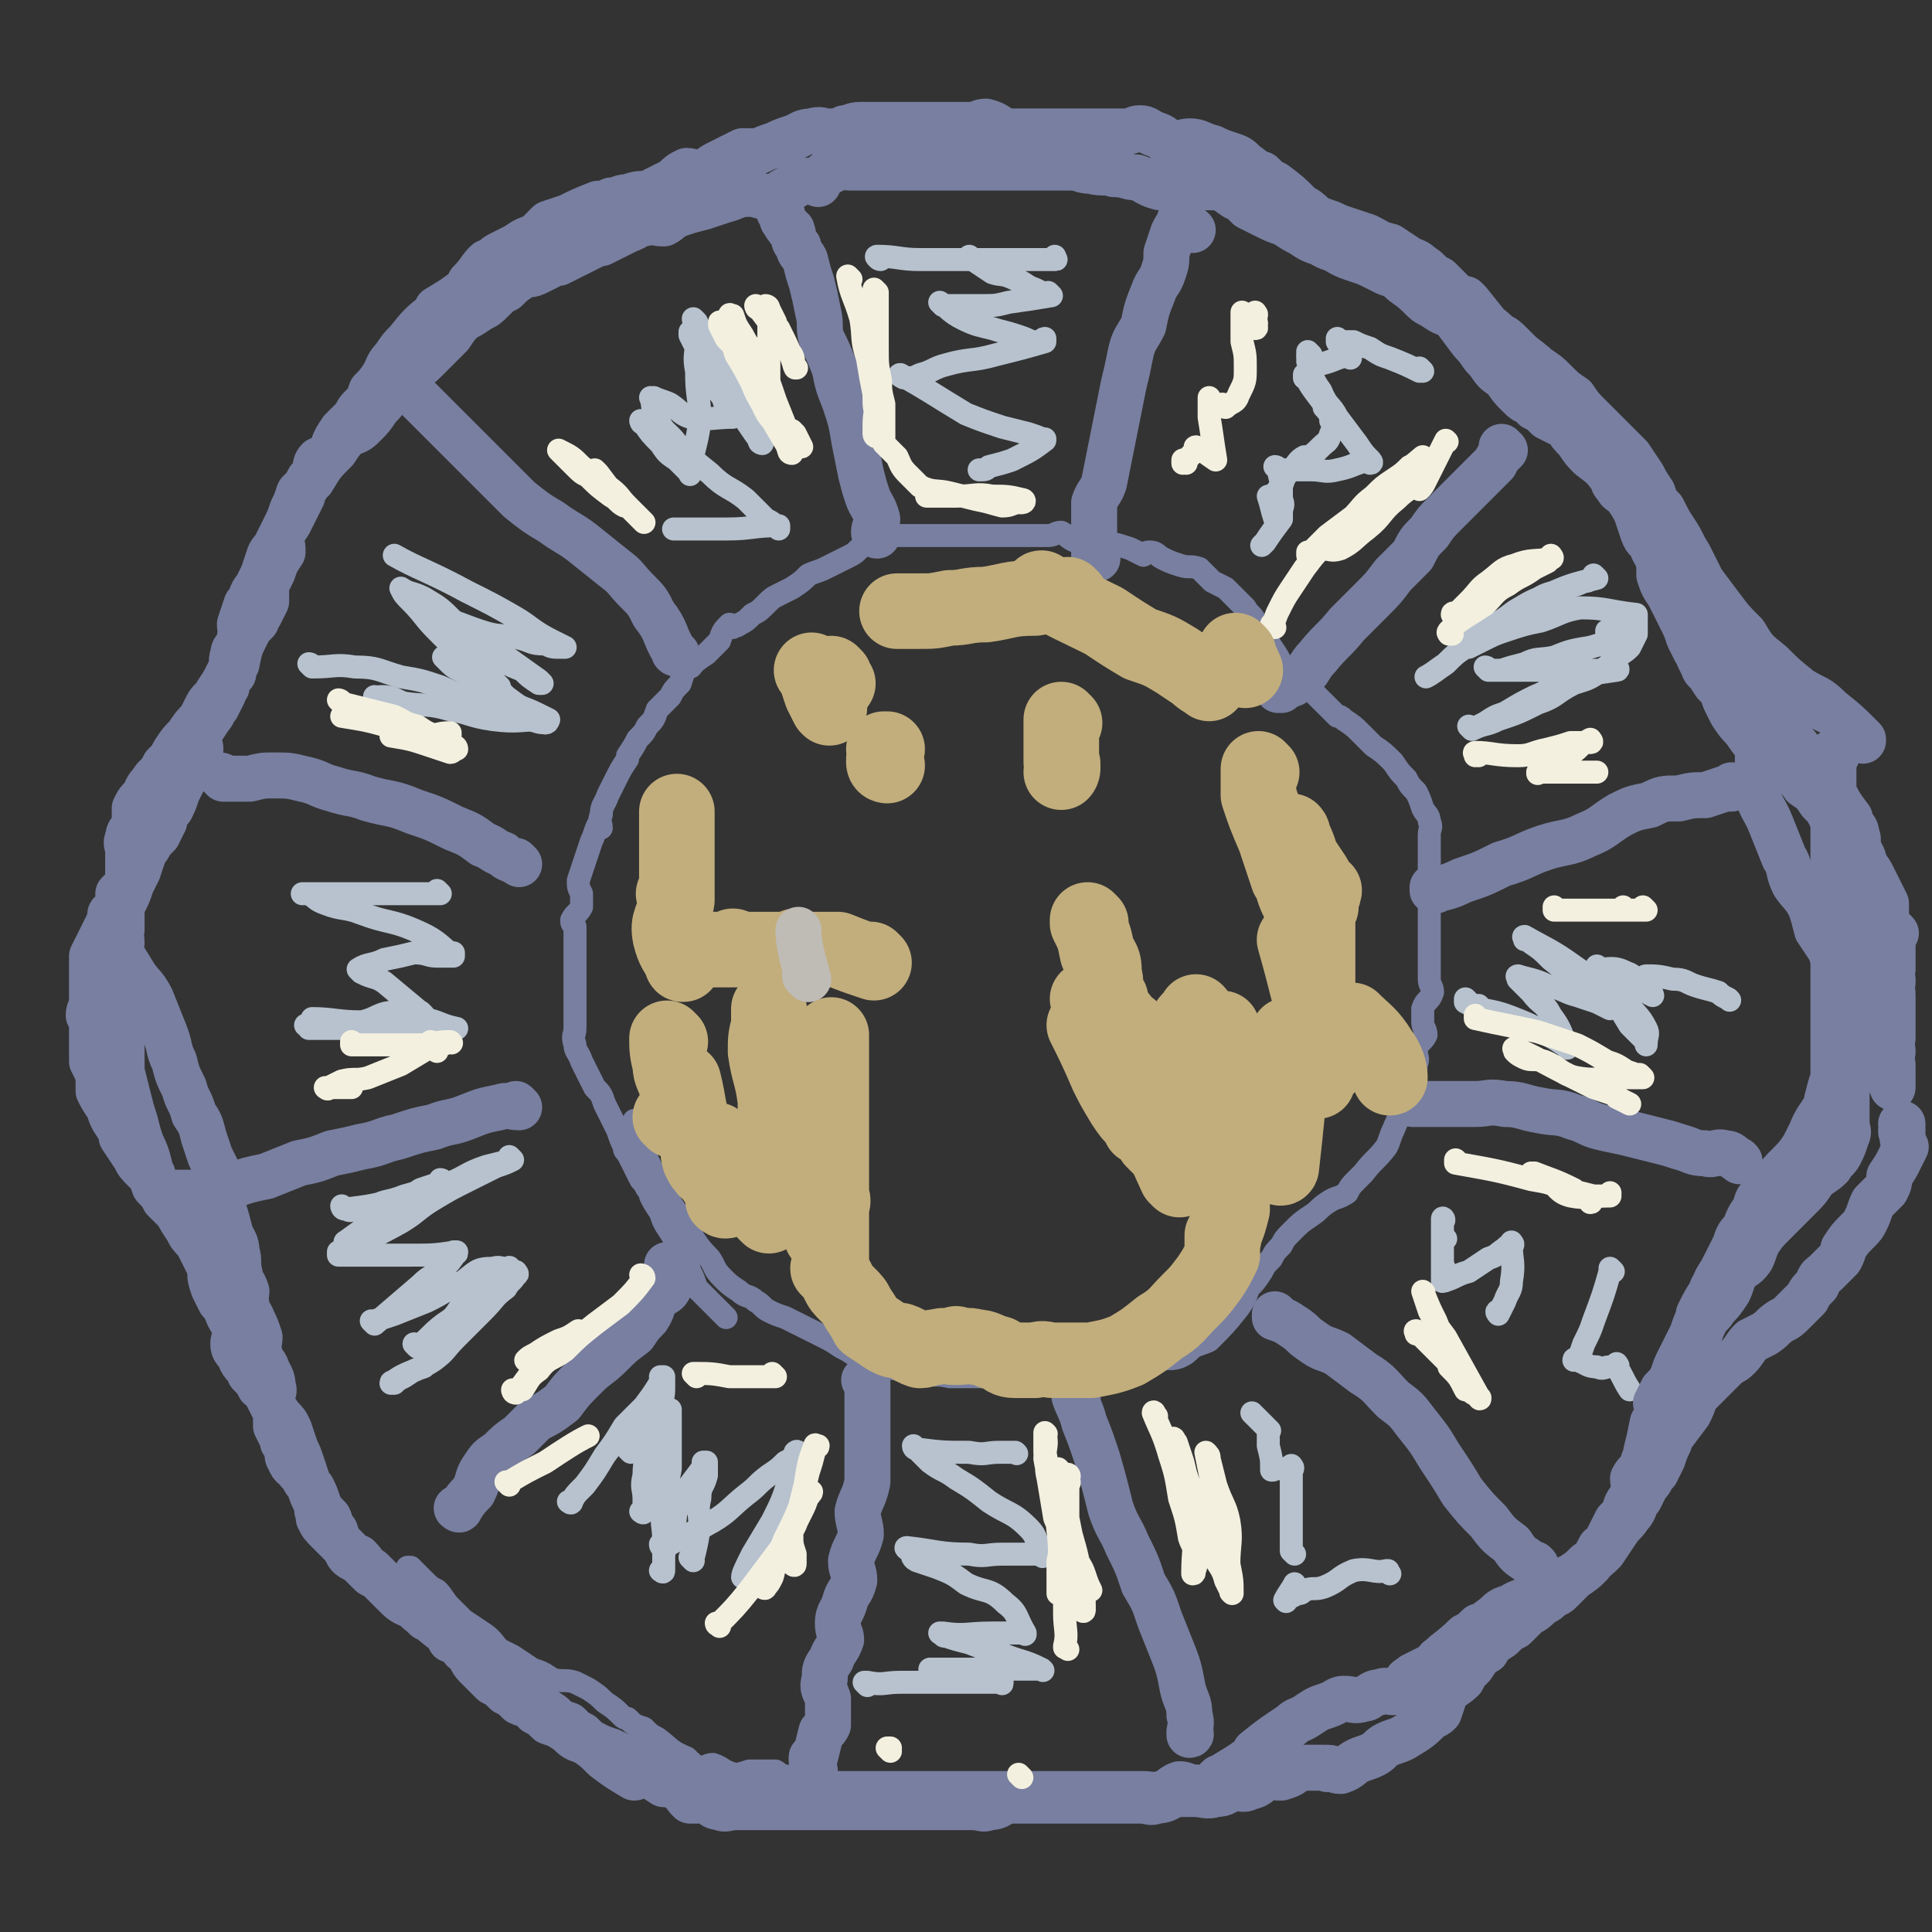 <svg viewBox='0 0 588 588' version='1.1' xmlns='http://www.w3.org/2000/svg' xmlns:xlink='http://www.w3.org/1999/xlink'><rect x="0" y="0" width="588" height="588" fill="#333333" stroke="none"/><g fill='none' stroke='#B7C2CE' stroke-width='7' stroke-linecap='round' stroke-linejoin='round'><path d='M211,475c0,0 -1,-1 -1,-1 0,0 0,0 1,0 0,0 0,0 0,0 0,1 -1,0 -1,0 0,0 0,0 1,0 0,0 0,0 0,0 0,1 -1,0 -1,0 0,0 0,0 1,0 0,0 0,0 0,0 0,1 -1,0 -1,0 0,0 1,1 1,0 1,-4 1,-4 2,-10 0,-4 -1,-4 0,-8 0,-4 1,-3 2,-7 0,-2 0,-2 0,-4 0,0 0,0 0,0 0,1 -1,0 -1,0 0,0 0,0 1,0 0,0 0,0 0,0 -4,6 -5,6 -8,12 -2,4 -1,4 -2,8 -1,5 -2,4 -3,8 0,2 0,2 0,4 0,1 0,1 0,1 0,0 0,0 0,0 0,1 -1,0 -1,0 0,0 0,0 1,0 0,0 0,0 0,0 0,-4 0,-4 0,-9 0,-5 -1,-5 0,-10 0,-6 1,-6 2,-12 0,-4 0,-4 0,-8 0,-3 0,-3 0,-6 0,0 0,0 0,0 0,-2 0,-2 0,-4 0,0 0,0 0,0 0,0 -1,0 -1,0 0,0 0,0 1,0 0,0 0,0 0,0 -2,8 -2,8 -3,15 -1,5 -1,5 -3,9 -1,3 -1,3 -2,6 0,1 0,1 0,1 0,0 0,0 0,0 0,1 -1,0 -1,0 0,0 0,0 1,0 0,0 0,0 0,0 0,-2 0,-2 0,-4 0,-3 -1,-3 0,-7 0,-5 1,-5 2,-10 1,-4 1,-4 2,-9 1,-4 2,-4 2,-7 0,-2 0,-2 0,-4 0,0 0,0 0,0 0,1 -1,0 -1,0 0,0 0,0 1,0 0,0 0,0 0,0 -3,5 -3,5 -6,9 -3,3 -3,3 -6,6 -3,5 -3,5 -6,9 -3,5 -3,5 -6,9 -1,1 -1,1 -1,1 0,0 0,0 0,0 -2,2 -2,2 -3,4 0,0 0,0 0,0 0,1 -1,0 -1,0 0,0 0,0 1,0 0,0 0,0 0,0 0,1 -1,0 -1,0 0,0 0,0 1,0 0,0 0,0 0,0 0,1 -1,0 -1,0 0,0 0,0 1,0 0,0 0,0 0,0 0,1 -1,0 -1,0 0,0 0,0 1,0 0,0 0,0 0,0 '/><path d='M192,442c0,0 -1,-1 -1,-1 0,0 0,0 1,0 0,0 0,0 0,0 0,1 -1,0 -1,0 2,-2 2,-2 5,-5 0,0 0,0 0,0 0,1 -1,0 -1,0 0,0 0,0 1,0 0,0 0,0 0,0 0,1 -1,0 -1,0 2,1 4,1 6,4 2,3 1,4 1,7 1,4 0,4 0,8 0,3 0,3 0,6 0,2 0,2 0,5 0,2 0,2 0,5 0,0 0,0 0,0 0,0 -1,0 -1,-1 0,0 0,1 1,1 0,0 0,0 0,0 0,0 -1,0 -1,-1 0,0 0,1 1,1 0,0 0,0 0,0 7,-4 8,-4 15,-8 5,-3 5,-4 10,-8 4,-3 3,-3 7,-6 3,-2 3,-2 5,-4 0,0 0,0 0,0 2,-1 2,-1 4,-3 0,0 0,0 0,0 0,1 0,-1 -1,0 -1,3 -1,4 -2,9 -2,6 -2,6 -5,12 -3,5 -3,5 -6,10 -2,4 -3,6 -3,7 '/><path d='M127,410c0,0 -1,-1 -1,-1 0,0 1,0 1,1 0,0 0,0 0,0 0,0 -1,-1 -1,-1 0,0 1,0 1,1 0,0 0,0 0,0 0,0 -1,-1 -1,-1 0,0 1,1 1,1 4,-3 4,-4 8,-7 3,-2 3,-2 5,-5 3,-3 3,-3 6,-5 2,-3 2,-3 5,-5 2,-1 2,-1 4,-2 0,0 0,0 0,0 0,1 0,0 0,0 -1,0 0,0 0,0 0,0 0,0 0,0 0,1 0,-1 0,0 -4,3 -4,4 -7,9 -3,4 -2,4 -5,8 -4,4 -5,3 -9,7 -3,3 -2,3 -5,6 -3,1 -3,1 -6,3 -2,1 -2,1 -3,2 0,0 0,0 0,0 0,0 -1,0 -1,0 0,-1 1,0 1,0 0,0 0,0 0,0 0,0 -1,0 -1,0 5,-4 7,-3 13,-7 4,-3 3,-3 7,-7 4,-4 4,-4 8,-8 4,-4 3,-4 7,-7 1,-2 2,-2 3,-4 0,0 0,0 0,0 1,0 0,-1 0,-1 0,0 0,1 0,1 0,0 0,0 0,0 -3,-1 -4,-3 -7,-2 -5,0 -5,1 -9,4 -6,3 -5,3 -11,6 -5,2 -5,2 -10,4 -3,1 -3,1 -6,2 0,0 0,0 0,1 0,0 0,0 0,0 0,0 -1,-1 -1,-1 0,0 1,1 1,1 7,-6 7,-6 14,-12 3,-3 3,-2 7,-5 2,-2 2,-2 4,-5 0,0 0,0 0,0 0,1 0,0 -1,0 0,0 1,0 1,0 0,0 0,0 0,0 0,1 0,0 -1,0 0,0 1,0 1,0 -7,1 -7,1 -14,1 -6,0 -6,0 -11,0 -3,0 -3,0 -7,0 -2,0 -2,0 -4,0 0,0 0,0 0,0 1,0 0,-1 0,-1 0,0 0,1 0,1 9,-5 10,-5 19,-10 5,-3 5,-4 10,-7 5,-3 5,-3 11,-6 4,-2 4,-2 8,-4 3,-1 3,-1 5,-2 0,0 0,0 0,0 0,0 -1,-1 -1,-1 0,0 0,0 1,1 0,0 0,0 0,0 -4,1 -4,1 -8,2 -6,2 -6,3 -11,5 -7,2 -7,2 -14,4 -5,2 -5,1 -9,3 -3,1 -3,1 -6,1 -2,1 -2,0 -3,0 0,0 0,0 0,0 0,0 -1,-1 -1,-1 0,0 0,1 1,1 8,-1 8,-1 16,-3 4,-1 4,-1 7,-3 3,-1 3,-1 6,-2 0,0 0,0 1,0 0,0 0,0 0,0 0,0 -1,-1 -1,-1 0,0 1,0 1,1 0,0 0,0 0,0 -5,3 -5,3 -10,5 -4,3 -5,3 -9,6 -6,3 -8,5 -11,7 '/><path d='M94,313c0,0 0,-1 -1,-1 0,0 1,0 1,1 0,0 0,0 0,0 6,0 6,0 12,0 7,0 7,0 13,0 5,0 5,0 9,0 3,0 3,0 6,0 0,0 0,0 1,0 0,0 0,0 0,0 2,0 2,0 4,0 0,0 0,0 0,0 -5,-1 -5,-2 -10,-3 -6,0 -7,1 -13,1 -5,0 -5,0 -10,0 -4,0 -4,0 -7,0 -2,0 -2,0 -3,0 0,0 0,0 0,0 0,0 -1,-1 -1,-1 6,0 8,1 15,1 5,-1 5,-3 11,-3 3,-1 3,0 7,1 0,0 0,0 1,0 0,0 0,0 0,0 0,0 -1,-1 -1,-1 0,0 1,1 1,1 -6,-5 -6,-5 -12,-10 -3,-2 -3,-1 -7,-3 0,0 0,0 0,0 0,0 0,0 0,0 0,0 -1,-1 -1,-1 3,-2 4,-1 8,-3 5,-1 5,-1 9,-2 4,0 4,1 7,1 3,0 3,0 5,0 0,0 0,0 0,0 0,0 0,-1 0,-1 0,0 0,1 0,1 -5,-4 -5,-5 -12,-8 -7,-3 -8,-2 -16,-5 -5,-2 -6,-1 -11,-3 -3,-1 -3,-2 -5,-3 -1,0 -1,0 -2,0 0,0 0,0 0,0 8,0 8,0 15,0 6,0 6,0 12,0 5,0 5,0 9,0 3,0 3,0 6,0 0,0 0,0 0,0 0,0 0,0 0,0 0,0 -1,-1 -1,-1 '/><path d='M95,203c0,0 -1,-1 -1,-1 0,0 1,0 1,1 0,0 0,0 0,0 7,0 7,-1 13,0 7,0 7,1 14,3 6,1 6,1 12,3 7,3 7,4 14,6 6,2 6,2 12,4 3,0 3,1 6,1 0,0 0,-1 1,-1 0,0 0,0 0,0 -6,-3 -6,-3 -12,-5 -4,-3 -4,-3 -8,-5 -3,-3 -3,-3 -7,-5 -2,-1 -2,-1 -4,-3 0,0 0,0 0,0 0,0 0,0 0,0 0,0 -1,-1 -1,-1 2,1 3,2 7,4 3,2 3,2 6,3 2,1 2,1 4,2 0,0 0,0 0,0 0,1 -1,0 -1,0 0,0 1,0 1,0 -4,-4 -4,-4 -9,-9 -3,-4 -3,-4 -6,-8 -2,-2 -2,-2 -3,-4 0,0 0,0 0,0 0,1 -1,0 -1,0 6,1 7,2 13,4 6,2 6,1 11,2 5,1 4,2 9,2 2,1 2,1 5,1 0,0 1,0 1,0 -2,-1 -2,-1 -4,-2 -6,-3 -6,-4 -11,-7 -7,-4 -7,-4 -15,-8 -11,-6 -15,-7 -22,-11 '/><path d='M136,189c0,0 -1,-1 -1,-1 0,0 1,0 1,1 0,0 0,0 0,0 0,0 -1,-1 -1,-1 2,2 3,3 6,5 5,3 5,3 9,6 4,3 4,3 9,5 2,2 2,2 5,4 0,0 0,0 1,0 0,0 0,0 0,0 0,0 0,0 -1,-1 -7,-5 -7,-5 -14,-10 -6,-4 -6,-4 -12,-8 -4,-4 -4,-4 -9,-7 -4,-2 -4,-1 -7,-3 0,0 0,0 0,0 1,2 1,2 3,4 4,4 4,5 8,9 5,5 5,5 10,10 6,5 6,5 11,10 4,3 4,3 8,5 2,2 2,2 4,3 0,0 0,0 0,0 1,0 1,-1 0,-1 -8,0 -8,1 -16,0 -7,-1 -7,-2 -13,-3 -7,-2 -7,-1 -14,-2 -3,-1 -3,-2 -7,-2 -1,0 0,0 -1,1 0,0 0,0 0,0 0,0 -1,-1 -1,-1 0,0 1,0 1,1 4,3 4,3 8,6 1,1 1,1 1,1 0,0 0,0 0,0 0,0 -1,-1 -1,-1 0,0 1,0 1,1 '/><path d='M196,129c0,0 -1,-1 -1,-1 0,0 0,1 1,1 0,0 0,0 0,0 2,3 2,3 5,6 2,3 2,3 5,5 2,2 2,2 4,4 0,0 0,0 0,0 0,1 0,0 0,0 0,0 0,0 0,0 0,0 0,0 0,0 0,1 0,0 0,0 1,-8 2,-8 3,-16 0,-7 -1,-7 -1,-15 -1,-5 0,-5 0,-10 0,-2 0,-2 0,-5 0,0 0,0 0,0 0,0 0,0 0,0 0,0 -1,-1 -1,-1 0,0 0,1 1,1 3,7 3,7 7,15 3,5 3,5 6,10 2,4 2,4 5,8 1,2 1,2 2,4 0,0 0,0 0,0 0,0 -1,0 -1,-1 0,0 1,1 1,1 -4,-5 -4,-6 -8,-11 -3,-5 -3,-5 -6,-10 -3,-4 -3,-4 -5,-8 -1,-2 -1,-2 -3,-4 0,0 0,0 0,0 1,0 0,-1 0,-1 0,0 0,1 0,1 0,0 0,0 0,0 3,6 3,6 6,12 1,4 2,4 4,7 1,3 1,3 2,5 0,0 0,0 1,1 0,0 0,0 0,0 0,0 -1,-1 -1,-1 0,0 1,1 1,1 -6,0 -7,1 -13,0 -3,-1 -3,-2 -6,-4 -2,-1 -3,-1 -5,-2 0,0 0,0 0,0 0,1 -1,0 -1,0 1,2 0,3 2,6 2,5 3,4 6,8 5,5 5,5 10,9 5,5 6,4 11,8 3,3 3,3 6,6 2,1 2,1 4,3 0,0 0,0 0,0 0,0 0,-1 0,-1 -8,0 -8,1 -16,1 -4,0 -4,0 -9,0 -3,0 -3,0 -7,0 0,0 0,0 0,0 '/><path d='M268,79c0,0 -1,0 -1,-1 0,0 0,1 1,1 0,0 0,0 0,0 0,0 -2,-1 -1,-1 6,0 7,1 13,1 7,0 7,0 13,0 5,0 5,0 11,0 5,0 5,0 9,0 4,0 4,0 7,0 1,0 1,0 1,0 0,0 0,0 0,0 1,0 0,0 0,-1 0,0 0,1 0,1 0,0 0,0 0,0 -6,0 -6,0 -13,0 -3,0 -3,0 -7,0 -3,0 -3,0 -5,0 0,0 0,0 0,0 0,0 0,0 -1,-1 0,0 1,1 1,1 3,2 3,2 6,4 3,1 3,0 7,2 3,1 3,2 6,3 2,1 2,1 5,2 0,0 0,0 0,0 0,0 -1,-1 -1,-1 0,0 1,1 1,1 0,0 0,0 0,0 -6,1 -6,1 -13,2 -4,1 -4,1 -8,1 -4,0 -4,0 -8,0 -2,0 -2,0 -4,0 0,0 0,0 0,0 0,0 0,0 0,0 0,0 -1,-1 -1,-1 3,2 3,3 7,5 4,2 5,2 9,3 3,1 4,1 7,2 3,1 3,1 5,2 0,0 0,0 0,0 2,0 2,0 4,0 0,0 0,0 0,0 0,0 0,-1 0,-1 -1,0 0,1 0,1 -7,2 -7,2 -15,4 -7,2 -8,1 -15,3 -4,1 -4,2 -8,3 -2,1 -2,1 -5,1 0,0 0,0 0,0 0,0 0,0 0,0 0,0 -2,-1 -1,-1 9,5 10,6 20,12 5,2 5,2 11,4 4,1 4,1 8,2 3,1 3,1 5,2 0,0 0,0 0,0 0,0 0,0 0,0 0,-1 0,0 0,0 0,0 0,0 0,0 0,0 0,0 0,0 0,-1 0,0 0,0 -4,3 -4,3 -10,6 -3,1 -3,1 -7,2 -1,1 -1,1 -3,1 '/><path d='M399,108c0,0 -1,-1 -1,-1 0,0 0,1 0,1 0,0 0,0 0,0 '/><path d='M398,115c0,0 -1,-1 -1,-1 0,0 0,1 0,1 0,0 0,0 0,0 1,0 0,-1 0,-1 0,0 0,1 0,1 0,0 0,0 0,0 1,0 0,-1 0,-1 2,4 3,5 6,9 0,0 0,0 0,1 0,0 0,0 0,0 1,0 0,-1 0,-1 0,2 2,2 2,5 1,2 1,2 0,4 -1,3 -1,2 -3,4 0,0 0,0 0,0 -2,2 -2,2 -5,4 0,0 0,0 0,0 1,0 0,-1 0,-1 -2,1 -2,2 -4,4 0,0 0,0 0,0 -2,2 -2,2 -3,5 0,0 0,0 0,0 -2,2 -2,2 -3,4 0,0 0,0 0,0 0,0 0,-1 -1,-1 0,0 1,1 1,1 0,0 0,0 0,0 0,0 -1,-1 -1,-1 1,3 1,4 2,7 '/><path d='M433,113c0,0 -1,-1 -1,-1 0,0 0,1 0,1 0,0 0,0 0,0 1,0 0,-1 0,-1 0,0 0,1 0,1 0,0 0,0 0,0 1,0 0,-1 0,-1 0,0 0,1 0,1 0,0 0,0 0,0 -4,-2 -4,-2 -9,-4 -3,-1 -3,-1 -6,-3 -3,-1 -3,-1 -5,-2 -1,0 0,0 -1,0 -2,0 -2,0 -4,0 0,0 0,0 0,0 1,0 0,-1 0,-1 0,0 0,1 0,1 2,2 2,2 4,5 0,0 0,0 0,0 0,0 0,-1 0,-1 -1,0 0,1 0,1 0,0 0,0 0,0 0,0 0,-1 0,-1 -5,1 -5,2 -10,3 -1,0 -1,-1 -3,-1 0,0 0,0 0,0 1,0 0,-1 0,-1 1,4 1,6 4,10 2,5 3,4 5,8 3,4 3,4 6,8 2,3 2,3 4,5 0,1 0,1 0,1 0,0 0,0 0,0 1,0 0,-1 0,-1 -5,1 -5,2 -10,3 -4,1 -4,0 -8,0 -3,0 -3,0 -6,0 0,0 0,0 0,0 -2,0 -2,0 -4,0 0,0 0,0 0,0 0,0 0,-1 -1,-1 0,0 1,0 1,1 1,4 1,4 1,9 1,2 0,2 0,4 0,0 0,0 0,0 0,1 0,1 0,2 0,0 0,0 0,0 -3,4 -3,4 -5,7 -1,1 -1,1 -1,1 '/><path d='M490,193c0,0 -1,-1 -1,-1 0,0 0,0 0,1 0,0 0,0 0,0 1,0 0,-1 0,-1 0,0 0,0 0,1 0,0 0,0 0,0 1,0 0,-1 0,-1 0,0 0,0 0,1 0,0 0,0 0,0 1,0 0,-1 0,-1 0,0 0,0 0,1 0,0 0,0 0,0 1,0 0,-1 0,-1 0,0 0,0 0,1 0,0 0,0 0,0 1,0 0,-1 0,-1 0,0 0,0 0,1 0,0 0,0 0,0 3,0 3,0 6,0 1,0 1,0 2,0 0,0 0,0 0,0 0,0 0,-1 0,-1 0,0 0,0 0,1 0,0 0,0 0,0 -6,2 -6,2 -13,4 -6,1 -6,1 -11,3 -5,1 -5,0 -9,2 -4,1 -4,1 -7,2 -2,0 -2,0 -4,0 0,0 0,0 0,0 0,0 -1,-1 -1,-1 0,0 1,0 1,1 0,0 0,0 0,0 6,0 6,0 11,0 6,0 6,0 12,0 4,0 4,0 9,0 2,0 2,0 4,0 2,0 2,0 3,0 0,0 0,0 0,0 1,0 0,-1 0,-1 0,0 0,0 0,1 0,0 0,0 0,0 -7,1 -7,1 -14,3 -6,2 -6,3 -11,5 -4,2 -4,2 -9,5 -3,1 -3,1 -6,3 -2,1 -2,1 -4,2 0,0 0,0 0,0 0,0 0,0 -1,-1 0,0 1,1 1,1 0,0 0,0 0,0 4,-2 4,-1 8,-3 6,-2 6,-2 12,-5 6,-2 5,-3 11,-6 3,-1 4,-1 7,-3 3,-2 3,-2 5,-4 2,-2 3,-2 5,-4 1,-2 1,-2 2,-4 0,-3 0,-3 0,-5 0,-1 0,-1 0,-1 0,0 0,0 0,0 -9,-1 -9,-2 -17,-2 -6,1 -6,2 -12,4 -5,1 -5,1 -11,3 -3,1 -3,1 -7,3 -2,1 -2,1 -4,2 0,0 0,0 0,0 0,0 0,0 -1,-1 0,0 1,1 1,1 0,0 0,0 0,0 3,-3 3,-3 7,-6 5,-3 5,-3 11,-7 4,-2 4,-3 9,-4 4,-2 4,-1 8,-3 2,0 2,-1 4,-1 0,0 0,0 0,0 0,0 -1,-1 -1,-1 0,0 0,0 1,1 0,0 0,0 0,0 -8,2 -8,2 -15,5 -5,2 -5,2 -10,5 -4,3 -4,3 -8,5 -4,3 -4,3 -7,6 -3,2 -3,2 -6,5 -3,2 -4,3 -6,4 '/><path d='M447,305c0,0 -1,-1 -1,-1 0,0 0,0 0,1 0,0 0,0 0,0 1,0 0,-1 0,-1 0,0 0,0 0,1 0,0 0,0 0,0 1,0 0,-1 0,-1 0,0 0,0 0,1 0,0 0,0 0,0 2,1 2,1 4,2 0,0 0,0 0,0 1,0 0,-1 0,-1 0,0 0,0 0,1 0,0 0,0 0,0 1,0 0,-1 0,-1 0,0 0,0 0,1 0,0 0,0 0,0 1,0 0,-1 0,-1 0,0 0,1 0,1 5,1 6,1 11,3 5,2 5,2 10,5 2,1 2,1 5,3 1,0 1,0 1,1 0,0 0,0 0,0 -2,-5 -2,-6 -5,-10 -2,-4 -3,-3 -6,-7 -2,-2 -2,-2 -4,-4 0,0 0,0 0,0 0,0 0,0 0,0 1,0 -1,-1 0,-1 3,1 5,1 9,3 5,1 5,2 9,3 3,1 3,1 6,2 0,0 0,0 0,0 2,1 2,1 4,2 0,0 0,0 0,0 -4,-3 -4,-3 -8,-6 -5,-5 -5,-5 -10,-9 -3,-3 -3,-3 -6,-5 -1,-1 -1,-1 -2,-1 0,0 0,0 0,0 1,0 -1,-1 0,-1 7,4 8,4 15,9 6,4 5,5 10,9 4,4 4,4 7,9 3,3 3,3 5,5 0,0 0,0 0,1 0,0 0,0 0,0 0,-3 1,-3 0,-5 -2,-4 -3,-4 -6,-8 -2,-3 -2,-3 -5,-7 -2,-2 -2,-2 -4,-3 0,0 0,0 0,0 0,0 0,-1 0,-1 0,0 0,0 0,1 4,0 5,-1 9,1 3,1 2,2 5,4 0,0 0,0 0,0 1,2 1,2 3,3 0,0 0,0 0,0 0,0 0,0 0,0 0,0 0,0 0,0 0,0 0,0 0,0 0,0 0,0 0,0 -1,-3 -1,-3 -2,-5 0,0 0,0 0,0 0,0 -1,-1 0,-1 3,0 4,0 8,1 4,0 4,1 7,2 3,1 4,1 7,2 1,1 1,1 3,2 0,0 0,0 0,0 1,1 0,0 0,0 0,0 0,0 0,0 0,0 0,0 0,0 1,1 0,0 0,0 0,0 0,0 0,0 '/><path d='M440,377c0,0 -1,-1 -1,-1 0,0 0,0 0,1 0,0 0,0 0,0 1,0 0,-1 0,-1 0,0 0,0 0,1 0,0 0,0 0,0 1,0 0,-1 0,-1 0,0 0,0 0,1 0,0 0,0 0,0 1,0 0,-1 0,-1 0,0 0,1 0,1 0,-2 0,-3 0,-6 0,0 0,0 0,0 1,1 0,0 0,0 0,0 0,0 0,0 0,0 0,0 0,0 1,1 0,0 0,0 0,0 0,0 0,0 0,0 0,0 0,0 1,1 0,0 0,0 0,0 0,0 0,0 0,0 0,0 0,0 1,1 0,-1 0,0 0,4 0,5 0,10 0,2 0,2 0,4 0,0 0,0 0,1 0,0 0,0 0,0 1,0 0,-1 0,-1 0,0 0,0 0,1 0,0 0,0 0,0 1,0 0,-1 0,-1 0,0 0,0 0,1 0,0 0,0 0,0 1,0 0,-1 0,-1 0,0 0,0 0,1 0,0 0,0 0,0 1,0 0,-1 0,-1 0,0 0,0 0,1 0,0 0,0 0,0 1,0 0,-1 0,-1 0,0 0,0 0,1 0,0 0,0 0,0 1,0 0,-1 0,-1 0,0 0,0 0,1 0,0 0,0 0,0 0,2 0,2 0,4 0,0 0,0 0,0 1,0 0,0 0,-1 0,0 0,1 0,1 0,0 0,0 0,0 1,0 0,0 0,-1 0,0 0,1 0,1 4,-1 4,-2 8,-3 3,-2 3,-2 6,-4 3,-1 2,-1 5,-3 1,-1 1,-1 2,-1 0,0 0,0 0,0 1,0 0,-1 0,-1 0,0 0,0 0,1 0,0 0,0 0,0 1,0 0,-1 0,-1 0,0 0,0 0,1 0,5 1,5 0,11 0,3 -1,3 -2,6 -1,2 -1,2 -2,4 0,0 0,0 0,0 0,0 0,0 0,-1 -1,0 0,1 0,1 0,0 0,0 0,0 0,0 0,0 0,-1 -1,0 0,1 0,1 '/><path d='M491,387c0,0 -1,-1 -1,-1 0,0 0,0 0,1 0,0 0,0 0,0 1,0 0,-1 0,-1 0,0 0,0 0,1 0,0 0,0 0,0 1,0 0,-1 0,-1 0,0 0,0 0,1 -2,7 -2,7 -5,15 -1,3 -1,3 -3,7 -1,3 -1,3 -2,5 0,0 0,0 0,0 0,0 0,0 -1,0 0,-1 1,0 1,0 0,0 0,0 0,0 0,0 0,0 -1,0 0,-1 1,0 1,0 3,1 3,2 6,2 2,1 2,0 4,0 0,0 0,0 0,0 1,0 1,0 2,0 0,0 0,0 0,0 1,0 0,-1 0,-1 0,0 0,0 0,1 0,0 0,0 0,0 1,0 0,-1 0,-1 0,0 0,0 0,1 0,0 0,0 0,0 2,3 2,4 4,7 '/><path d='M423,479c0,0 -1,-1 -1,-1 0,0 0,0 0,0 0,0 0,0 0,0 1,1 0,0 0,0 0,0 0,0 0,0 0,0 0,0 0,0 1,1 0,0 0,0 0,0 0,0 0,0 0,0 0,0 0,0 1,1 0,0 0,0 0,0 1,0 0,0 -4,1 -5,-1 -10,0 -5,2 -4,3 -9,5 -3,1 -3,0 -6,1 -1,1 -1,1 -2,1 0,0 0,0 0,0 -2,1 -2,1 -4,2 0,0 0,0 0,0 1,1 0,0 0,0 0,0 0,0 0,0 0,0 0,0 0,0 1,-2 2,-3 3,-5 '/><path d='M394,473c0,0 -1,-1 -1,-1 0,0 0,0 0,0 0,0 0,0 0,0 1,1 0,0 0,0 0,0 0,0 0,0 0,0 0,0 0,0 1,1 0,0 0,0 0,0 0,0 0,0 0,0 0,0 0,0 0,-5 0,-5 0,-11 0,-3 0,-3 0,-5 0,-2 0,-2 0,-5 0,0 0,0 0,0 0,-2 0,-2 0,-4 0,0 0,0 0,0 1,0 0,0 0,-1 0,0 0,1 0,1 0,0 0,0 0,0 1,0 0,0 0,-1 0,0 1,1 0,1 -2,0 -3,0 -6,0 0,0 0,0 0,0 1,1 0,0 0,0 0,0 0,0 0,0 0,0 0,0 0,0 1,1 0,0 0,0 0,0 0,1 0,0 0,-3 0,-3 -1,-7 0,0 0,0 0,-1 0,0 0,0 0,0 0,-2 0,-2 0,-4 0,0 0,0 0,0 1,1 0,0 0,0 -2,-2 -3,-3 -5,-5 '/><path d='M264,513c0,0 -1,-1 -1,-1 0,0 0,0 1,0 0,0 0,0 0,0 0,1 -1,0 -1,0 0,0 0,0 1,0 5,1 5,0 10,0 6,0 6,0 11,0 5,0 5,0 10,0 3,0 3,0 6,0 2,0 2,0 4,0 0,0 0,0 0,0 0,1 0,0 -1,0 0,0 1,0 1,0 0,0 0,0 0,0 0,1 0,0 -1,0 -5,-1 -5,0 -11,-2 -3,0 -2,-1 -5,-1 0,-1 0,-1 0,-1 -3,0 -3,0 -5,0 0,0 0,0 0,0 3,0 3,0 6,0 5,0 5,0 9,0 4,0 4,0 8,0 3,0 3,0 6,0 3,0 3,0 5,0 0,0 0,0 0,0 1,1 0,0 0,0 0,0 0,0 0,0 0,0 0,0 0,0 1,1 0,0 0,0 -6,-3 -6,-2 -13,-5 -4,-1 -4,-1 -9,-3 -4,-1 -4,-1 -7,-2 -1,0 -1,0 -1,-1 0,0 0,0 0,0 0,1 -1,0 -1,0 0,0 0,0 1,0 7,1 7,0 15,0 3,0 3,0 6,0 2,0 2,0 4,0 0,0 0,0 0,0 0,1 0,0 0,0 -1,0 0,0 0,0 0,0 0,0 0,0 -3,-5 -2,-6 -6,-9 -5,-5 -6,-3 -12,-6 -4,-3 -4,-3 -9,-5 -3,-1 -3,-1 -6,-2 -2,-1 -1,-2 -2,-3 0,0 0,0 0,0 0,0 -2,-1 -1,-1 9,1 10,2 19,2 5,1 5,0 10,0 4,0 4,0 8,0 2,0 2,0 4,0 0,0 0,0 0,0 0,0 0,0 0,0 1,1 0,1 0,0 -2,-4 -1,-5 -4,-8 -5,-5 -6,-4 -12,-8 -5,-4 -5,-4 -10,-7 -4,-3 -4,-2 -8,-5 -2,-2 -2,-2 -4,-4 0,0 0,0 0,0 0,0 -1,0 -1,-1 0,0 0,1 1,1 8,1 8,1 16,1 5,1 5,0 9,0 2,0 2,0 4,0 1,0 1,0 1,0 0,0 0,0 0,0 1,1 0,0 0,0 0,0 0,0 0,0 '/></g>
<g fill='none' stroke='#787FA0' stroke-width='7' stroke-linecap='round' stroke-linejoin='round'><path d='M125,478c0,0 -1,-1 -1,-1 0,0 1,0 1,0 0,0 0,0 0,0 0,1 -1,0 -1,0 0,0 1,0 1,0 0,0 0,0 0,0 0,1 -1,0 -1,0 0,0 1,0 1,0 0,0 0,0 0,0 0,1 -1,0 -1,0 0,0 1,0 1,0 2,2 2,2 4,4 0,0 0,0 0,0 2,2 2,2 4,3 2,2 2,3 4,5 0,0 0,0 0,0 2,2 2,2 4,4 0,0 0,0 0,0 3,2 3,2 6,4 3,2 3,3 5,5 2,1 2,1 4,2 3,2 3,2 6,4 3,1 3,1 6,3 3,1 4,0 7,1 2,1 2,1 4,2 3,2 3,2 5,4 3,2 3,2 5,4 1,1 1,1 2,1 0,0 0,0 0,0 2,2 2,2 5,3 0,0 0,0 0,0 2,2 2,2 4,3 0,0 0,0 0,0 4,3 4,4 9,6 2,2 2,2 4,3 2,0 2,-1 4,-1 3,1 3,2 6,3 2,0 2,0 5,-1 2,0 2,0 4,0 2,0 2,0 4,0 2,1 2,3 4,3 2,1 2,0 4,-1 0,0 0,0 0,0 2,0 2,0 5,0 0,0 0,0 0,0 2,1 2,1 4,2 1,0 1,0 2,0 0,0 0,0 0,0 2,0 2,0 4,0 0,0 0,0 0,0 4,0 4,0 9,0 3,0 3,0 6,0 2,0 2,0 5,0 4,1 3,2 7,3 3,0 3,-1 6,-1 3,0 3,0 6,0 2,0 2,0 5,0 1,0 1,0 2,0 0,0 0,0 0,0 3,0 3,0 6,0 0,0 0,0 0,0 3,0 3,0 6,0 2,0 2,0 3,0 0,0 0,0 0,0 3,0 3,0 6,0 2,0 2,0 4,0 2,0 2,0 5,0 2,0 2,0 4,0 3,0 3,0 6,0 2,0 2,0 5,0 3,0 3,0 5,0 2,0 2,0 5,0 2,0 2,0 4,0 0,0 0,0 0,0 2,0 2,0 4,0 0,0 0,0 0,0 1,1 -1,0 0,0 1,0 2,0 5,0 0,0 0,0 0,0 0,1 -1,0 -1,0 2,-2 3,-1 5,-3 0,0 0,0 0,0 2,-1 2,-1 4,-2 0,0 0,0 0,0 1,1 0,0 0,0 0,0 0,0 0,0 0,0 0,0 0,0 1,1 0,0 0,0 0,0 0,0 0,0 '/></g>
<g fill='none' stroke='#787FA0' stroke-width='14' stroke-linecap='round' stroke-linejoin='round'><path d='M504,161c-1,0 -1,-1 -1,-1 0,0 0,1 0,1 0,0 0,0 0,0 0,0 0,-1 0,-1 0,0 0,1 0,1 0,0 0,0 0,0 0,0 0,-1 0,-1 0,0 0,1 0,1 0,0 0,0 0,0 0,0 0,-1 0,-1 0,0 0,1 0,1 0,0 0,0 0,0 0,0 0,-1 0,-1 0,0 0,1 0,1 0,0 0,0 0,0 0,0 0,-1 0,-1 0,0 0,1 0,1 0,0 0,0 0,0 0,0 0,-1 0,-1 0,0 0,1 0,1 0,0 0,0 0,0 0,0 0,-1 0,-1 0,0 0,0 0,1 1,2 2,2 2,5 1,2 0,2 0,5 0,2 0,2 0,4 0,0 0,0 0,0 1,3 1,3 3,6 1,2 1,2 2,4 0,0 0,0 0,0 1,2 1,2 2,4 0,0 0,0 0,0 1,2 1,2 2,5 0,0 0,0 0,0 1,2 1,2 2,4 0,0 0,0 0,0 1,1 1,1 1,2 0,0 0,0 0,0 1,2 1,2 2,4 0,0 0,0 0,0 0,0 -1,-1 0,-1 1,2 1,2 3,5 0,0 0,0 0,0 2,2 2,2 3,5 0,0 0,0 0,0 1,2 1,2 2,4 0,0 0,0 0,0 2,3 2,3 4,5 0,0 0,0 0,0 0,0 -1,-1 -1,-1 2,2 2,3 4,5 0,0 0,0 0,0 3,2 3,2 5,3 0,0 0,0 0,0 0,1 -1,-1 0,0 0,0 1,1 2,3 0,0 0,0 0,0 0,0 -1,-1 0,-1 1,1 2,2 4,4 0,0 0,0 0,0 0,0 -1,-1 0,-1 1,2 2,2 4,5 0,0 0,0 0,0 1,0 0,-1 0,-1 0,0 0,1 0,1 3,2 3,2 5,5 0,0 0,0 0,0 2,2 2,2 3,4 0,0 0,0 0,0 2,2 2,2 3,4 0,0 0,0 0,0 1,1 0,0 0,0 0,0 0,0 0,0 2,3 2,3 4,5 0,1 0,1 1,2 0,0 0,0 0,0 1,2 1,2 2,4 0,0 0,0 0,0 2,2 2,2 3,4 0,0 0,0 0,0 1,2 1,2 2,4 0,0 0,0 0,0 1,2 1,2 2,4 0,0 0,0 0,0 0,2 0,2 0,5 0,0 0,0 0,0 1,2 1,2 3,4 0,0 0,0 0,0 0,0 -1,-1 -1,0 0,1 0,2 0,5 0,0 0,0 0,0 0,1 0,1 0,2 0,0 0,0 0,0 0,2 0,2 0,4 0,0 0,0 0,0 0,0 0,-1 0,-1 -1,1 0,2 0,5 0,0 0,0 0,0 0,0 0,-1 0,-1 -1,1 0,2 0,5 0,2 0,2 0,4 0,2 0,2 0,4 0,0 0,0 0,0 0,2 0,2 0,5 0,0 0,0 0,0 0,0 0,-1 0,-1 -1,2 0,3 0,5 0,0 0,0 0,0 0,1 0,-1 0,0 -1,1 0,2 0,5 0,0 0,0 0,0 0,0 0,-1 0,-1 -1,1 0,1 0,3 0,0 0,0 0,0 0,0 0,-1 0,-1 -1,0 0,0 0,1 0,0 0,0 0,0 0,2 0,2 0,4 0,0 0,0 0,0 0,0 0,-1 0,-1 -1,0 0,0 0,1 0,0 0,0 0,0 0,0 0,-1 0,-1 -1,0 0,0 0,1 0,0 0,0 0,0 0,0 0,-1 0,-1 -1,0 0,0 0,1 0,0 0,0 0,0 0,0 0,-1 0,-1 '/><path d='M559,230c-1,0 -1,-1 -1,-1 -1,0 0,0 0,1 0,0 0,0 0,0 0,0 0,-1 0,-1 -1,0 0,0 0,1 0,0 0,0 0,0 0,0 0,-1 0,-1 -1,2 0,3 0,5 0,2 0,2 0,4 0,3 0,3 0,5 0,2 0,2 0,4 0,2 0,2 0,4 0,0 0,0 0,0 0,2 0,2 0,4 0,3 0,3 0,5 0,0 0,0 0,0 0,2 0,2 0,5 0,2 0,2 0,4 0,1 0,1 0,2 0,0 0,0 0,0 0,5 0,5 0,10 0,2 0,2 0,4 0,2 0,2 0,4 0,2 0,2 0,5 0,0 0,0 0,0 0,2 0,2 0,4 0,0 0,0 0,0 0,3 0,3 0,6 0,0 0,0 0,0 0,2 0,2 0,5 0,2 0,2 0,4 0,0 0,0 0,0 0,2 0,2 0,4 0,0 0,0 0,0 0,3 0,3 0,5 0,0 0,0 0,0 0,1 0,1 0,2 0,0 0,0 0,0 0,2 0,2 0,4 0,0 0,0 0,0 -1,3 -1,3 -2,7 0,0 0,0 0,1 0,0 0,0 0,0 -2,4 -3,4 -5,9 -1,2 -1,2 -2,4 0,0 0,0 0,0 -2,3 -2,3 -5,6 -2,2 -2,2 -4,5 0,0 0,0 0,0 -2,2 -3,2 -4,4 -2,2 -1,2 -2,4 0,0 0,0 0,0 -2,3 -2,3 -3,6 -2,2 -2,2 -3,5 -1,2 -1,2 -2,4 -1,2 -1,2 -2,4 -1,2 -1,2 -2,5 -1,0 -1,0 -1,1 0,0 0,0 0,0 -2,3 -2,3 -4,7 0,0 0,0 0,1 -1,2 -1,2 -2,5 -1,2 -1,2 -2,4 0,0 0,0 0,0 -1,2 -1,2 -2,4 0,0 0,0 0,0 -1,2 -1,2 -2,5 -1,2 -1,2 -3,4 0,0 0,0 0,0 -1,2 -1,2 -2,4 0,0 0,0 0,0 1,2 1,2 1,4 0,0 0,0 0,0 -1,1 -1,1 -2,2 0,0 0,0 0,0 -1,5 -1,5 -2,9 0,2 -1,2 -1,4 -1,2 -2,2 -3,4 0,2 1,2 0,4 0,2 -1,2 -2,4 0,0 0,0 0,0 -1,3 -1,3 -3,5 0,0 0,0 0,0 -1,2 -1,2 -2,4 -1,2 -1,2 -2,4 0,0 0,0 0,0 0,1 0,0 -1,0 -1,2 -1,2 -3,5 0,0 0,0 0,0 -2,2 -2,2 -5,4 0,0 0,0 0,0 -2,2 -2,2 -4,4 0,0 0,0 0,0 -1,1 -1,1 -2,1 0,0 0,0 0,0 -2,2 -2,2 -4,3 0,0 0,0 0,0 -2,2 -2,2 -4,3 0,0 0,0 0,0 -2,2 -2,2 -4,4 0,0 0,0 0,0 -2,1 -2,1 -4,3 0,0 0,0 0,0 -3,2 -3,2 -5,4 0,0 0,0 0,0 1,1 0,0 0,0 -2,2 -2,2 -4,5 0,0 0,0 0,0 -2,2 -2,2 -3,4 0,0 0,0 0,0 -2,2 -3,2 -5,4 -1,3 -1,3 -2,6 -1,1 -1,1 -2,1 0,0 0,0 0,0 -4,4 -4,4 -9,7 -2,1 -3,1 -5,2 -2,1 -2,2 -4,3 -2,1 -3,1 -5,2 0,0 0,0 0,0 -2,1 -2,2 -5,3 -2,0 -2,-1 -4,-1 0,0 0,0 0,0 0,1 0,0 -1,0 -2,0 -2,0 -4,0 0,0 0,0 0,0 -2,0 -2,0 -4,0 0,0 0,0 0,0 -2,2 -2,2 -5,3 0,0 0,0 0,0 -2,0 -2,0 -4,-1 0,0 0,0 0,0 -3,2 -2,3 -6,4 -2,1 -2,0 -5,0 -2,1 -2,2 -5,2 -3,1 -3,0 -7,0 -3,0 -3,0 -5,0 -3,1 -3,2 -6,2 -2,1 -2,0 -5,0 -2,0 -2,0 -4,0 0,0 0,0 0,0 -2,0 -2,0 -4,0 0,0 0,0 0,0 -3,0 -3,0 -5,0 0,0 0,0 0,0 -2,0 -2,0 -4,0 0,0 0,0 0,0 -1,0 -1,0 -3,0 0,0 0,0 0,0 -3,0 -3,0 -7,0 -2,0 -2,0 -4,0 -2,0 -2,0 -5,0 -2,0 -2,0 -5,0 -2,1 -2,2 -5,2 -2,1 -2,0 -5,0 -2,0 -2,0 -4,0 -2,0 -2,0 -5,0 0,0 0,0 0,0 -2,0 -2,0 -4,0 0,0 0,0 0,0 -2,0 -2,0 -4,0 0,0 0,0 0,0 -3,0 -3,0 -5,0 0,0 0,0 0,0 -2,0 -2,0 -4,0 0,0 0,0 0,0 -2,0 -2,0 -4,0 -3,0 -3,0 -5,0 -2,0 -2,0 -3,0 -2,0 -2,0 -4,0 0,0 0,0 0,0 -6,0 -6,0 -11,0 -3,0 -3,0 -6,0 -2,0 -2,0 -5,0 -2,0 -2,0 -4,0 -2,0 -2,0 -4,0 0,0 0,0 0,0 -3,0 -3,1 -5,0 -2,0 -2,-1 -4,-2 0,0 0,0 0,0 -2,0 -2,0 -5,0 0,0 0,0 0,0 -2,-2 -1,-2 -4,-4 -2,-1 -2,-1 -4,-1 0,0 0,0 0,0 -3,-2 -3,-2 -6,-3 -2,0 -2,1 -3,1 0,0 0,0 0,0 -5,-3 -5,-3 -9,-6 -3,-3 -3,-3 -6,-5 -3,-1 -3,-1 -5,-3 -3,-2 -3,-2 -6,-3 -2,-2 -2,-2 -4,-3 0,0 0,-1 0,-1 -2,-1 -2,-1 -4,-2 0,0 0,0 0,0 0,1 0,0 -1,0 -2,-2 -2,-2 -4,-3 0,0 0,0 0,0 -2,-2 -2,-2 -4,-3 0,0 0,0 0,0 0,0 0,0 -1,-1 -2,-2 -2,-2 -4,-4 -2,-2 -1,-2 -3,-5 0,0 0,0 0,0 -2,-1 -2,-2 -5,-3 0,-1 0,-1 -1,-2 0,0 0,0 0,0 -4,-3 -4,-3 -8,-7 -3,-2 -3,-2 -5,-4 -3,-2 -3,-2 -6,-4 -2,-2 -2,-2 -4,-3 -2,-2 -2,-2 -4,-4 -2,-1 -3,-1 -4,-4 -2,-2 -2,-2 -3,-5 -2,-2 -1,-2 -2,-4 -2,-2 -2,-2 -3,-4 0,0 0,0 0,0 -1,-3 -1,-3 -2,-5 0,0 0,0 0,0 -2,-2 -2,-2 -3,-4 0,0 0,0 0,0 0,0 0,0 -1,-1 -1,-2 -2,-1 -3,-4 -1,-1 0,-2 -1,-4 0,0 0,0 0,0 -1,-1 -1,-1 -1,-2 0,0 0,0 0,0 -1,-2 -1,-2 -2,-4 0,0 0,0 0,0 0,-2 0,-2 0,-4 -1,-2 -1,-2 -2,-4 -1,-2 -1,-2 -2,-4 0,0 0,0 0,0 0,1 0,0 -1,0 -1,-2 -1,-2 -3,-4 0,0 0,0 0,0 -1,-3 -2,-2 -3,-5 -1,-2 -2,-2 -2,-4 0,-2 1,-2 1,-4 -1,-3 -2,-3 -3,-6 -1,-2 -1,-2 -2,-3 -1,-2 -1,-2 -2,-4 0,0 0,0 0,0 -1,-3 -1,-3 -1,-5 0,-1 0,-1 0,-1 0,0 0,0 0,0 -2,-4 -2,-4 -4,-8 0,0 0,0 0,0 0,0 0,0 0,0 -2,-2 -2,-2 -3,-4 -2,-3 -2,-3 -3,-5 0,0 0,0 0,0 -2,-2 -2,-2 -4,-4 -1,-2 -1,-2 -3,-4 0,0 0,0 0,0 -1,-3 -1,-3 -3,-5 0,0 0,0 0,0 -2,-2 -2,-2 -3,-4 0,0 0,0 0,0 -2,-3 -2,-3 -4,-6 0,-2 0,-2 -1,-3 0,0 0,0 0,0 -2,-3 -2,-3 -3,-6 -2,-3 -2,-3 -3,-5 0,-2 0,-2 0,-5 0,0 0,0 0,0 0,0 0,0 0,0 -1,-2 -1,-2 -2,-4 0,0 0,0 0,0 0,-2 0,-2 0,-4 0,-3 0,-3 0,-5 0,0 0,0 0,0 0,-2 0,-2 0,-4 0,0 0,0 0,0 0,0 0,0 -1,-1 0,-2 1,-2 1,-4 0,0 0,0 0,0 0,-2 0,-2 0,-4 0,0 0,0 0,0 0,-2 0,-2 0,-4 0,0 0,0 0,0 0,-1 0,-1 0,-2 0,0 0,0 0,0 0,-2 0,-2 0,-4 0,0 0,0 0,0 1,-2 1,-2 2,-4 0,0 0,0 0,0 1,-2 1,-2 2,-4 1,-2 1,-2 2,-5 0,0 0,0 0,0 0,1 -1,0 0,0 1,-2 2,-2 4,-4 0,0 0,0 0,0 1,-2 1,-2 2,-5 1,-2 1,-2 2,-4 0,0 0,0 0,0 1,-3 1,-3 2,-6 0,0 0,0 0,0 1,-1 1,-1 2,-3 0,0 0,0 0,0 1,-1 1,-1 2,-2 0,0 0,0 0,0 1,-2 1,-2 2,-4 0,0 0,0 0,0 0,0 -1,0 -1,-1 1,-2 2,-2 3,-3 0,0 0,0 0,0 1,-2 1,-2 2,-5 0,0 0,0 0,0 1,-2 1,-2 2,-4 1,-2 1,-2 2,-4 0,0 0,0 0,0 1,-2 2,-2 3,-5 0,-2 -1,-2 -1,-4 0,0 0,0 0,0 2,-3 2,-3 4,-6 1,-1 1,-2 2,-3 0,0 0,0 0,0 1,-2 1,-2 2,-4 0,0 0,0 0,0 0,0 -1,0 -1,-1 1,-1 1,-1 2,-1 0,0 0,0 0,0 0,0 -1,0 -1,-1 1,-1 2,-2 3,-3 0,0 0,0 0,0 0,-3 -1,-3 0,-6 0,-2 2,-2 2,-5 1,-2 0,-2 0,-4 0,0 0,0 0,0 1,-3 1,-3 2,-6 0,0 0,0 0,0 2,-2 1,-3 3,-5 1,-2 1,-2 2,-4 0,0 0,0 0,0 1,-3 1,-3 2,-6 1,-2 1,-1 2,-3 1,-2 1,-2 2,-4 0,0 0,0 0,0 2,-4 2,-4 3,-7 1,-2 1,-2 2,-5 2,-2 2,-2 3,-4 1,0 1,0 1,0 0,0 0,0 0,0 3,-5 3,-5 7,-9 0,0 0,0 0,0 2,-3 2,-3 4,-5 0,0 0,0 0,0 3,-1 3,-1 5,-3 0,0 0,0 0,0 2,-2 2,-2 4,-5 0,0 0,0 0,0 2,-2 2,-2 3,-4 0,0 0,0 0,0 0,0 -1,0 0,-1 0,0 1,0 3,-1 0,0 0,0 0,0 2,-2 2,-2 4,-4 0,0 0,0 0,0 0,0 -1,0 -1,-1 2,-1 3,-1 5,-3 0,0 0,0 0,0 2,-2 2,-2 4,-4 2,-2 2,-2 4,-4 0,0 0,0 0,0 2,-3 2,-3 4,-5 2,-1 2,-1 5,-3 0,0 0,0 0,0 2,-1 2,-1 4,-3 2,-2 2,-2 4,-3 0,0 0,0 0,0 2,-2 2,-2 5,-4 1,-1 2,0 4,-1 2,-1 2,-1 4,-2 0,0 0,0 0,0 1,-1 1,-1 3,-1 0,0 0,0 0,0 2,-1 2,-1 4,-2 0,0 0,0 0,0 4,-2 4,-2 8,-4 0,0 0,0 1,0 2,-1 2,-1 4,-2 2,-1 2,-1 4,-2 0,0 0,0 0,0 3,-1 3,-2 5,-2 3,-1 3,0 6,0 2,-1 2,-2 5,-3 3,-1 3,-1 7,-2 3,-1 3,-1 6,-2 4,-1 4,-2 8,-2 3,0 3,1 7,1 3,-1 3,-2 6,-3 2,-1 2,-2 4,-2 2,0 2,0 4,1 0,0 0,0 0,0 1,-2 1,-2 2,-3 0,0 0,0 0,0 2,-1 2,-1 4,-2 0,0 0,0 0,0 0,0 -1,-1 -1,-1 1,0 2,1 5,1 2,0 2,0 5,0 2,0 2,0 4,0 3,0 3,0 5,0 3,0 3,0 6,0 4,0 4,0 7,0 3,0 3,0 7,0 3,0 3,0 7,0 3,0 3,0 6,0 3,0 3,0 5,0 2,0 2,0 5,0 2,0 2,0 5,0 2,0 2,0 5,0 3,0 3,1 6,1 4,1 4,0 7,1 4,0 4,1 7,1 3,1 3,2 7,3 2,0 2,0 5,0 2,0 2,0 4,0 0,0 0,0 0,0 3,0 3,0 5,0 0,0 0,0 0,0 2,0 2,0 4,0 0,0 0,0 0,0 0,0 -1,-1 0,-1 1,1 2,2 5,4 0,0 0,0 0,0 0,0 -1,-1 -1,-1 2,1 3,2 5,4 0,0 0,0 0,0 2,1 2,1 4,2 0,0 0,0 0,0 4,2 4,2 7,3 3,2 3,2 5,3 3,2 3,2 6,3 3,2 3,1 6,3 2,1 2,1 5,2 3,1 3,1 5,2 2,1 2,1 4,2 0,0 0,0 0,0 3,1 3,1 5,2 0,0 0,0 0,0 0,0 -1,-1 -1,0 2,2 3,2 6,5 0,0 0,0 0,0 2,2 2,2 4,3 0,0 0,0 0,0 3,2 3,2 6,3 0,0 0,0 0,0 3,4 3,4 6,8 3,3 2,3 5,6 2,3 2,3 5,5 2,3 2,3 4,5 2,2 2,2 5,3 0,1 0,1 0,1 0,0 0,0 0,0 2,1 2,1 4,3 2,1 2,1 4,2 0,0 0,0 0,0 3,1 3,1 5,2 0,0 0,0 0,0 3,2 3,2 5,4 0,0 0,0 0,0 3,2 3,2 5,4 0,0 0,0 0,0 2,2 2,2 4,5 2,1 2,2 3,4 1,2 0,2 1,4 1,2 1,2 2,4 0,0 0,0 0,0 1,1 1,1 1,2 0,0 0,0 0,0 1,2 1,2 2,4 0,0 0,0 0,0 0,0 -1,-1 0,-1 0,2 1,2 2,5 1,2 1,2 2,4 0,0 0,0 0,0 1,3 1,3 2,6 0,0 0,0 0,0 2,2 2,2 3,4 0,0 0,0 0,0 1,2 1,2 2,4 0,0 0,0 0,0 1,2 1,2 2,5 0,0 0,0 0,0 0,0 -1,-1 0,-1 0,2 1,2 2,5 0,0 0,0 0,0 1,1 1,1 1,2 0,0 0,0 0,0 2,2 2,2 3,4 0,0 0,0 0,0 1,2 1,2 2,4 1,2 2,2 3,4 0,0 0,0 0,0 2,2 2,2 3,4 0,0 0,0 0,0 3,2 3,2 5,5 2,2 2,2 4,4 0,0 0,0 0,0 2,2 2,2 5,4 0,0 0,0 0,0 3,3 3,3 5,6 2,2 2,2 4,4 0,0 0,0 0,0 2,2 2,2 4,5 1,1 1,1 1,2 0,0 0,0 0,0 2,4 2,4 5,8 0,0 0,0 0,1 0,0 0,0 0,0 1,2 2,2 2,4 1,2 0,2 0,4 1,2 1,2 2,4 0,0 0,0 0,0 0,2 0,2 0,4 0,0 0,0 0,0 0,1 0,0 0,0 -1,0 0,0 0,0 0,0 0,0 0,0 0,1 0,0 0,0 -1,0 0,0 0,0 0,0 0,0 0,0 0,1 0,0 0,0 -1,0 0,0 0,0 0,0 0,0 0,0 0,1 0,0 0,0 -1,0 0,0 0,0 0,0 0,0 0,0 0,1 0,0 0,0 -1,0 0,0 0,0 0,0 0,0 0,0 0,-2 1,-2 0,-5 -1,-2 -1,-2 -2,-4 -1,-2 -1,-2 -2,-4 -1,-3 -1,-3 -2,-6 0,0 0,0 0,0 -2,-2 -2,-2 -4,-4 -2,-2 -2,-2 -3,-4 0,0 0,0 0,0 -3,-3 -3,-3 -5,-6 0,0 0,0 0,0 -2,-2 -2,-2 -4,-3 -2,-2 -2,-2 -5,-4 0,-1 0,-1 -1,-1 0,0 0,0 0,0 -4,-5 -4,-5 -8,-10 -2,-2 -2,-2 -4,-4 -2,-2 -2,-2 -4,-4 -1,-3 -1,-3 -3,-5 -2,-3 -1,-3 -3,-7 -1,-2 -2,-2 -3,-5 -1,-2 -1,-2 -2,-5 -1,-3 -1,-3 -2,-5 -1,-2 -1,-2 -2,-4 -1,-2 -1,-2 -2,-4 -2,-3 -2,-3 -3,-5 0,0 0,0 0,0 -1,-3 -2,-2 -3,-5 -1,-3 -1,-3 -2,-6 -1,-2 -1,-2 -3,-5 -2,-2 -2,-1 -3,-3 -1,-1 -1,-1 -1,-2 0,0 0,0 0,0 -3,-4 -3,-4 -7,-7 -2,-2 -2,-2 -4,-5 -2,-2 -2,-2 -3,-4 -3,-2 -3,-2 -5,-5 -2,-3 -2,-3 -4,-5 -2,-2 -2,-2 -4,-4 -2,-2 -2,-3 -3,-5 0,0 0,0 0,0 -2,-2 -2,-2 -5,-5 -1,-2 -1,-2 -3,-4 0,0 0,0 0,0 -1,-3 -1,-3 -3,-6 0,0 0,0 0,0 -2,-2 -2,-2 -3,-4 0,0 0,0 0,0 0,0 -1,0 -1,-1 0,0 1,1 1,1 0,0 0,0 0,0 0,0 -1,0 -1,-1 0,0 1,1 1,1 0,0 0,0 0,0 0,0 -1,0 -1,-1 0,0 1,1 1,1 0,0 0,0 0,0 0,0 -1,0 -1,-1 0,0 1,1 1,1 0,0 0,0 0,0 0,0 -1,0 -1,-1 0,0 1,1 1,1 0,0 0,0 0,0 4,5 4,5 8,10 4,4 4,3 8,6 4,3 4,3 8,7 3,3 2,3 5,6 2,2 2,2 5,4 2,3 3,2 5,5 1,3 1,3 2,6 2,2 2,2 3,4 2,2 2,2 4,4 1,2 1,2 3,4 1,3 2,3 3,5 1,3 1,3 2,6 1,2 2,2 3,5 2,3 2,3 3,6 2,4 3,4 5,8 2,3 1,4 4,7 2,3 2,3 5,6 4,4 4,4 8,8 4,3 4,3 9,6 3,2 3,2 7,5 3,2 3,2 7,5 3,2 3,1 6,4 2,1 2,2 3,4 0,0 0,0 0,0 2,1 2,1 4,2 0,0 0,0 0,0 0,1 0,0 0,0 -1,0 0,0 0,0 0,0 0,0 0,0 0,1 0,0 0,0 -1,0 0,0 0,0 0,0 0,0 0,0 0,1 0,0 0,0 -1,0 0,0 0,0 0,0 0,0 0,0 0,1 0,0 0,0 -5,-5 -5,-5 -10,-9 -4,-4 -4,-3 -9,-6 -5,-4 -5,-4 -9,-8 -5,-4 -5,-4 -8,-9 -4,-4 -4,-4 -7,-8 -3,-4 -3,-4 -6,-8 -2,-4 -2,-4 -4,-8 -2,-3 -2,-4 -4,-7 -2,-3 -2,-3 -4,-7 -2,-2 -2,-2 -3,-5 -2,-3 -2,-3 -3,-5 -2,-3 -2,-3 -4,-6 -2,-2 -2,-2 -4,-4 -2,-2 -2,-2 -4,-4 -2,-2 -2,-2 -4,-4 -3,-3 -3,-3 -5,-6 -3,-2 -3,-2 -6,-5 -2,-2 -2,-2 -5,-4 -2,-1 -2,-1 -4,-3 -2,-2 -2,-2 -4,-4 -2,-2 -2,-2 -4,-3 -2,-2 -2,-2 -4,-3 0,0 0,0 0,0 -3,-4 -3,-4 -6,-7 -2,-1 -2,-1 -4,-3 -2,-2 -2,-2 -4,-4 -2,-1 -2,-1 -4,-3 -3,-2 -2,-2 -5,-3 -3,-2 -3,-2 -6,-4 -4,-1 -3,-1 -7,-3 -3,-1 -3,-1 -6,-2 -3,-1 -3,-1 -5,-2 -3,-1 -3,-1 -5,-2 -2,-2 -2,-2 -4,-3 -4,-4 -4,-4 -8,-7 -2,-1 -2,-1 -4,-3 -3,-1 -2,-1 -5,-3 -2,-2 -2,-2 -5,-3 -3,-1 -3,-1 -5,-2 -4,-1 -4,-2 -7,-2 -2,0 -3,1 -5,1 -3,-1 -2,-2 -5,-3 -3,-1 -3,-2 -5,-2 -2,0 -2,1 -4,1 -1,0 -1,0 -2,0 0,0 0,0 0,0 -3,0 -3,0 -7,0 0,0 0,0 -1,0 0,0 0,0 0,0 -4,0 -4,0 -8,0 -2,0 -2,0 -5,0 -2,0 -2,0 -4,0 -2,0 -2,0 -4,0 -3,0 -3,0 -5,0 -4,-1 -3,-2 -7,-3 -2,0 -2,1 -5,1 -2,0 -2,0 -5,0 -3,0 -3,0 -5,0 -2,0 -2,0 -4,0 -2,0 -2,0 -4,0 -2,0 -2,0 -4,0 0,0 0,0 0,0 -3,0 -3,0 -6,0 -2,0 -3,0 -5,0 -3,0 -3,1 -5,1 -2,1 -2,1 -5,1 -2,0 -2,-1 -5,0 -3,0 -3,1 -6,2 -3,1 -3,1 -5,2 -3,1 -3,1 -5,2 -2,0 -3,0 -5,0 0,0 0,0 0,0 -2,1 -2,1 -4,2 -2,1 -2,1 -4,2 0,0 0,0 0,0 -2,1 -2,2 -5,3 -2,0 -2,-1 -4,-1 0,0 0,0 0,0 -2,1 -2,1 -4,3 0,0 0,0 0,0 -2,1 -2,1 -4,2 -2,1 -2,1 -4,2 0,0 0,0 0,0 -3,0 -3,0 -6,1 -3,0 -2,1 -5,1 -2,1 -2,1 -4,1 0,0 0,0 0,0 0,0 0,0 0,0 -5,2 -5,2 -9,4 0,0 0,0 0,0 -3,1 -3,1 -6,2 0,0 0,0 0,0 -2,2 -2,2 -4,4 0,0 0,0 0,0 -3,1 -3,1 -6,3 -2,1 -2,1 -4,2 0,0 0,0 0,0 -2,1 -2,1 -4,3 0,0 0,0 0,0 0,1 0,-1 -1,0 -2,2 -2,3 -5,6 0,1 0,1 -1,2 0,0 0,0 0,0 -4,3 -4,3 -9,6 0,1 0,1 0,1 0,0 0,0 0,0 -5,4 -5,4 -9,9 -2,2 -2,2 -4,5 -2,2 -2,3 -3,5 -2,3 -2,3 -4,5 -1,3 -1,3 -3,5 0,0 0,0 0,0 -1,1 -1,1 -2,3 0,0 0,0 0,0 -2,2 -2,2 -4,4 0,0 0,0 0,0 -2,3 -2,3 -3,6 0,0 0,0 0,0 -2,2 -2,2 -4,4 0,0 0,0 0,0 1,0 0,-1 0,-1 -1,1 -1,2 -1,3 0,0 0,0 0,0 -2,4 -2,4 -4,7 0,1 0,1 0,1 0,0 0,0 0,0 -1,2 -1,2 -2,4 0,0 0,0 0,0 -1,2 -1,2 -2,4 0,0 0,0 0,0 -2,3 -2,3 -3,5 0,0 0,0 0,0 1,2 1,2 1,4 0,0 0,0 0,0 -2,3 -2,3 -3,6 -1,2 -1,2 -2,4 0,0 0,0 0,0 0,2 0,3 0,5 -1,2 -1,2 -2,4 0,0 0,0 0,0 -1,1 -1,1 -1,2 0,0 0,0 0,0 -2,2 -2,2 -3,4 0,0 0,0 0,0 -2,4 -2,4 -3,9 0,0 0,0 0,0 -2,2 -2,2 -3,4 0,0 0,0 0,0 -1,2 -1,2 -3,5 0,0 0,0 0,0 -1,2 -2,2 -3,4 -1,2 -1,2 -2,4 0,0 0,0 0,0 -2,2 -2,2 -4,5 0,0 0,0 0,0 -2,2 -2,2 -4,5 -1,2 -1,2 -3,4 -1,2 -1,2 -3,4 -2,3 -2,2 -3,5 -2,2 -2,2 -3,4 0,2 0,2 0,4 0,0 0,0 0,1 0,0 0,0 0,0 -1,2 -2,2 -2,4 -1,2 0,2 0,4 0,0 0,0 0,0 0,2 0,2 0,4 0,0 0,0 0,0 0,3 0,3 0,5 0,0 0,0 0,0 -1,2 -1,2 -3,4 0,0 0,0 0,0 1,2 1,2 1,5 0,2 0,2 0,4 0,0 0,0 0,0 0,1 0,1 0,2 0,0 0,0 0,0 0,0 -1,-1 -1,-1 0,1 1,2 1,5 0,0 0,0 0,0 0,0 -1,-1 -1,-1 0,3 1,4 1,9 0,0 0,0 0,0 0,2 0,2 0,4 0,0 0,0 0,0 0,2 0,2 0,4 0,3 0,3 0,6 0,3 0,3 0,6 0,3 0,3 0,5 0,2 0,2 0,4 0,2 0,2 0,4 0,0 0,0 0,0 0,2 0,2 0,5 0,0 0,0 0,0 0,2 0,2 0,4 0,0 0,0 0,0 1,2 2,2 3,4 0,1 -1,1 -1,2 0,0 0,0 0,0 1,2 1,2 2,4 0,0 0,0 0,0 1,2 1,2 3,5 0,0 0,0 0,0 1,2 1,2 2,5 0,0 0,0 0,0 1,1 0,0 0,0 0,0 0,0 0,0 0,0 0,0 0,0 1,1 0,0 0,0 0,0 0,0 0,0 0,0 0,0 0,0 1,1 0,0 0,0 0,0 0,0 0,0 0,0 0,0 0,0 1,1 0,0 0,0 0,0 0,0 0,0 0,0 0,0 0,0 1,1 0,0 0,0 0,0 0,1 0,0 -1,-4 -1,-5 -3,-9 -1,-3 -1,-3 -2,-7 -1,-3 -1,-3 -2,-7 -1,-4 -1,-4 -2,-8 -1,-5 -2,-5 -2,-9 -1,-3 0,-3 0,-7 0,-3 0,-3 0,-6 0,-4 0,-4 0,-8 0,-2 0,-2 0,-4 0,-2 0,-2 0,-4 0,0 0,0 0,0 0,0 0,-1 -1,-1 0,0 1,1 1,1 0,0 0,0 0,0 0,0 0,-1 -1,-1 0,0 1,1 1,1 0,0 0,0 0,0 0,0 0,-1 -1,-1 0,0 1,1 1,1 0,0 0,0 0,0 0,0 0,-1 -1,-1 0,0 1,1 1,1 3,4 3,4 6,9 2,3 3,3 5,7 2,5 2,5 4,10 2,5 1,5 3,9 1,4 1,4 3,8 1,4 2,4 3,8 2,3 2,3 3,7 1,3 1,3 2,6 1,2 1,2 2,4 1,3 1,2 2,5 1,3 0,3 0,7 1,3 1,3 2,7 1,3 2,3 2,6 1,3 0,3 1,7 0,2 1,2 2,5 0,2 -1,2 0,4 0,3 1,2 2,5 1,2 1,2 2,5 0,2 -1,3 0,5 0,2 1,2 2,4 1,3 2,3 2,6 1,2 -1,2 0,5 0,2 1,2 2,4 2,2 2,2 3,4 1,3 1,3 2,6 1,2 1,2 2,5 1,3 1,3 2,6 1,3 1,3 2,5 1,2 0,2 1,4 0,1 0,1 0,1 0,0 0,0 0,0 1,2 1,2 3,4 0,0 0,0 0,0 4,4 4,4 8,8 1,0 1,0 1,0 2,2 2,3 4,4 2,2 2,2 4,4 0,0 0,0 0,0 2,2 2,2 4,4 2,2 3,2 5,3 0,0 0,0 0,0 2,2 2,2 4,3 0,0 0,0 0,0 0,1 -1,0 0,0 1,1 2,2 5,4 0,0 0,0 0,0 2,2 3,2 5,4 1,1 1,1 1,2 0,0 0,0 0,0 5,4 5,3 10,7 2,2 2,2 5,4 3,2 3,2 6,5 3,2 3,2 6,4 2,2 2,2 5,3 2,2 2,2 4,3 0,0 0,0 0,0 2,2 2,2 4,3 0,0 0,0 0,0 2,1 2,1 5,2 0,0 0,0 0,0 2,1 2,1 4,2 0,0 0,0 0,0 0,0 -1,-1 0,0 1,0 2,1 5,2 0,0 0,0 0,0 2,1 2,1 5,1 2,1 2,0 4,0 3,2 3,3 6,4 4,1 4,0 8,0 4,1 3,1 7,2 4,0 4,0 8,0 3,0 3,0 6,0 3,1 3,2 5,2 2,1 3,0 5,0 0,0 0,0 0,0 2,0 2,0 4,0 0,0 0,0 0,0 3,0 3,0 6,0 0,0 0,0 0,0 2,0 2,0 4,0 2,0 2,0 4,0 2,0 2,0 4,0 4,0 4,0 7,0 3,0 3,0 7,0 3,0 3,0 6,0 3,0 3,0 5,0 3,0 3,0 6,0 1,0 1,0 1,0 0,0 0,0 0,0 3,0 3,0 5,0 0,0 0,0 0,0 5,0 5,0 9,0 0,0 0,0 0,0 3,0 3,0 6,0 2,0 2,0 4,0 2,0 2,0 4,0 2,0 2,0 4,0 4,0 4,0 7,0 3,0 3,0 6,0 3,0 3,1 5,0 3,0 3,-2 6,-3 2,0 2,1 5,1 2,1 2,0 3,0 0,0 0,0 0,0 2,-1 2,-1 4,-3 0,0 0,0 0,0 1,0 1,0 2,-1 0,0 0,0 0,0 5,-3 5,-3 9,-6 0,0 0,0 0,-1 0,0 0,0 0,0 5,-4 5,-4 11,-8 2,-2 2,-1 5,-3 3,-2 3,-2 6,-3 3,-1 3,-2 5,-2 3,0 3,1 6,0 2,0 2,-2 5,-2 2,-1 2,0 4,0 0,0 0,0 0,0 2,-1 2,-1 4,-3 0,0 0,0 0,0 0,1 -1,0 0,0 0,-1 1,-1 2,-2 2,-1 2,-1 4,-2 0,0 0,0 0,0 2,-1 2,-1 4,-3 0,0 0,0 0,0 1,1 -1,0 0,0 3,-3 4,-3 8,-7 2,-1 2,-1 4,-3 3,-1 2,-1 5,-3 2,-2 2,-2 5,-3 3,-2 3,-1 6,-3 3,-2 3,-2 6,-3 3,-2 3,-2 6,-3 3,-2 3,-2 5,-4 3,-2 3,-2 5,-4 2,-3 2,-3 4,-6 2,-3 2,-2 4,-5 2,-2 1,-3 3,-5 1,-2 1,-2 2,-4 2,-2 1,-2 3,-4 1,-2 1,-2 2,-4 1,-3 1,-3 2,-5 0,0 0,0 0,-1 0,0 0,0 0,0 3,-4 3,-4 6,-8 1,-2 1,-2 2,-5 0,0 0,0 0,0 2,-2 2,-2 5,-5 2,-2 2,-2 4,-4 2,-2 2,-1 4,-3 2,-2 2,-3 4,-5 2,-1 2,-1 4,-2 3,-2 2,-2 5,-4 2,-1 2,-1 4,-3 2,-2 2,-2 4,-4 1,-2 1,-2 3,-4 1,-3 1,-2 3,-4 0,0 0,0 0,0 2,-2 2,-2 4,-4 0,0 0,0 0,0 1,-2 1,-2 1,-3 0,0 0,0 0,0 2,-3 2,-3 4,-5 0,0 0,0 0,0 2,-2 2,-2 3,-4 1,-2 1,-3 2,-5 0,0 0,0 0,0 2,-2 2,-2 4,-4 1,-2 1,-2 1,-4 0,0 0,0 0,0 2,-3 2,-3 3,-5 0,0 0,0 0,0 1,-2 1,-2 2,-4 0,0 0,0 0,0 -1,-2 -1,-2 -1,-4 0,0 0,0 0,0 0,0 0,-1 0,-1 -1,0 0,1 0,1 0,-1 0,-1 0,-2 0,0 0,0 0,0 0,0 0,-1 0,-1 -1,0 0,0 0,1 0,0 0,0 0,0 0,0 0,-1 0,-1 -1,0 0,0 0,1 0,0 0,0 0,0 0,0 0,-1 0,-1 -1,0 0,0 0,1 0,0 0,0 0,0 '/><path d='M512,419c-1,0 -1,-1 -1,-1 0,0 0,0 0,1 0,0 0,0 0,0 0,0 0,-1 0,-1 0,0 0,0 0,1 0,0 0,0 0,0 0,0 -1,0 0,-1 1,-5 2,-5 4,-10 2,-3 1,-3 3,-7 1,-4 1,-4 3,-7 1,-4 1,-4 3,-7 2,-3 2,-3 4,-7 2,-4 2,-4 5,-7 3,-4 3,-4 5,-8 3,-3 3,-3 6,-7 2,-3 2,-3 5,-6 2,-4 2,-4 4,-8 2,-3 2,-3 4,-7 2,-4 2,-4 3,-9 1,-3 1,-3 2,-7 0,-3 -1,-3 -1,-6 1,-3 2,-3 3,-6 0,-2 -1,-3 -1,-5 1,-3 2,-3 3,-6 0,-3 -1,-3 -1,-5 0,-3 0,-3 0,-6 0,-2 0,-2 0,-5 0,-3 0,-3 0,-6 0,-3 0,-3 0,-6 0,-3 1,-4 0,-7 0,-2 -1,-2 -2,-5 -1,-3 -1,-3 -3,-6 -1,-3 -1,-3 -3,-6 -2,-2 -2,-2 -3,-4 -2,-2 -2,-2 -3,-4 -2,-2 -2,-2 -4,-4 -1,-2 -1,-3 -3,-4 -2,-2 -2,-2 -4,-3 0,0 0,0 0,0 -2,-3 -2,-3 -5,-5 0,0 0,0 0,0 1,0 0,0 0,0 0,-1 0,0 0,0 0,0 0,0 0,0 1,0 0,0 0,0 0,-1 0,0 0,0 0,0 0,0 0,0 1,0 0,0 0,0 0,-1 0,0 0,0 0,0 0,0 0,0 1,0 0,0 0,0 0,-1 0,0 0,0 0,0 0,0 0,0 0,5 0,5 0,10 0,5 -1,5 0,10 1,4 2,4 4,9 2,5 2,5 4,10 2,3 1,4 3,8 2,3 3,3 5,7 1,3 1,3 2,7 2,3 2,3 4,6 1,3 1,3 3,6 1,3 1,3 1,6 1,3 0,4 0,7 1,4 1,4 1,7 0,3 0,3 0,6 0,3 0,3 0,6 0,2 0,2 0,5 0,2 0,2 0,4 0,3 0,3 0,6 0,2 1,2 0,4 -1,3 -1,3 -2,5 -1,2 -2,2 -3,4 -2,2 -3,2 -5,4 -2,3 -2,3 -4,5 -2,2 -2,2 -4,4 -2,2 -2,2 -4,4 -3,3 -3,3 -5,6 -1,2 -1,3 -2,5 -2,3 -3,2 -5,5 -1,2 -1,3 -2,5 -2,3 -2,3 -4,5 -1,2 -2,2 -3,4 -1,2 -1,2 -2,5 -2,2 -2,2 -3,4 -1,0 -1,0 -1,1 0,0 0,0 0,0 '/><path d='M264,421c0,0 -1,-1 -1,-1 0,0 0,0 1,1 0,0 0,0 0,0 0,0 -1,-1 -1,-1 0,0 0,0 1,1 0,0 0,0 0,0 0,0 -1,-1 -1,-1 0,0 0,0 1,1 0,0 0,0 0,0 0,6 0,6 0,13 0,4 0,4 0,9 0,4 0,4 0,8 -1,5 -2,5 -3,9 0,3 1,4 1,7 -1,4 -2,4 -3,8 0,3 1,3 1,6 -1,4 -2,3 -3,7 -1,3 -2,3 -2,6 0,3 1,3 1,5 -1,3 -2,3 -3,6 -2,3 -2,3 -2,6 -1,3 0,3 1,6 0,3 0,3 0,5 0,2 0,2 0,3 -1,2 -1,1 -2,2 0,0 0,0 0,0 -1,4 -1,4 -2,8 0,0 0,0 0,0 0,0 0,0 0,0 0,1 -1,-1 -1,0 0,1 0,2 1,4 0,0 0,0 0,0 0,1 -1,0 -1,0 0,0 0,0 1,0 0,0 0,0 0,0 0,1 -1,0 -1,0 0,0 0,0 1,0 '/><path d='M204,386c0,0 -1,-1 -1,-1 0,0 0,0 1,1 0,0 0,0 0,0 0,0 -1,-1 -1,-1 0,0 1,0 1,1 0,2 1,3 0,5 -1,3 -2,2 -4,4 -2,3 -1,3 -3,6 -2,2 -2,2 -4,5 -4,3 -4,3 -7,6 -4,4 -4,3 -8,7 -4,4 -4,4 -7,8 -4,3 -4,3 -8,5 -3,3 -3,3 -5,5 -3,2 -3,2 -6,5 -3,2 -3,2 -5,5 -2,3 -1,3 -3,7 -2,2 -2,2 -4,5 0,0 0,0 0,0 0,0 0,0 0,0 0,1 -1,0 -1,0 0,0 1,0 1,0 0,0 0,0 0,0 0,1 -1,0 -1,0 0,0 1,0 1,0 0,0 0,0 0,0 '/><path d='M158,337c0,0 -1,-1 -1,-1 0,0 0,0 1,1 0,0 0,0 0,0 -3,0 -3,-1 -6,0 -5,1 -5,1 -10,3 -5,2 -5,1 -10,3 -5,1 -5,1 -11,3 -5,1 -5,2 -11,3 -4,1 -4,1 -9,2 -5,2 -5,2 -10,3 -5,2 -5,2 -10,4 -5,1 -5,1 -11,3 -4,1 -4,1 -9,2 -4,0 -4,0 -7,0 -3,0 -3,0 -5,0 0,0 0,0 0,0 0,0 0,-1 -1,-1 0,0 1,0 1,1 0,0 0,0 0,0 0,0 0,-1 -1,-1 0,0 1,0 1,1 0,0 0,0 0,0 '/><path d='M158,263c0,0 -1,-1 -1,-1 0,0 0,0 1,1 0,0 0,0 0,0 -3,-2 -3,-1 -5,-3 -3,-1 -3,-2 -6,-3 -4,-3 -4,-3 -9,-5 -6,-3 -6,-3 -12,-5 -7,-3 -7,-2 -14,-4 -5,-2 -5,-1 -11,-3 -4,-1 -4,-2 -9,-3 -4,-1 -4,-1 -9,-1 -3,0 -3,0 -7,1 -3,0 -3,0 -7,0 0,0 0,0 -1,0 0,0 0,0 0,0 0,0 0,-1 -1,-1 0,0 1,0 1,1 0,0 0,0 0,0 0,0 0,-1 -1,-1 0,0 1,0 1,1 0,0 0,0 0,0 0,0 0,-1 -1,-1 '/><path d='M206,199c0,0 -1,-1 -1,-1 0,0 0,0 1,1 0,0 0,0 0,0 0,0 -1,-1 -1,-1 0,0 0,0 1,1 0,0 0,0 0,0 0,0 -1,-1 -1,-1 0,0 0,0 1,1 0,0 0,0 0,0 0,0 -1,0 -1,-1 -3,-5 -2,-6 -6,-11 -2,-4 -2,-4 -5,-7 -4,-4 -3,-4 -7,-7 -5,-4 -5,-4 -10,-8 -4,-3 -5,-3 -9,-6 -5,-3 -5,-3 -10,-7 -3,-3 -3,-3 -7,-7 -4,-4 -4,-4 -8,-8 -4,-4 -4,-4 -7,-7 -3,-3 -3,-3 -5,-5 -2,-2 -2,-2 -4,-4 0,0 0,0 0,0 0,0 0,0 0,0 0,0 0,0 0,0 0,0 0,0 0,0 0,0 0,0 0,0 0,0 0,0 0,0 0,0 0,0 0,0 0,0 0,0 0,0 0,0 0,0 0,0 0,0 0,0 0,0 0,0 0,0 0,0 0,0 0,0 0,0 '/><path d='M267,163c0,0 -1,-1 -1,-1 0,0 0,1 1,1 0,0 0,0 0,0 0,0 -1,-1 -1,-1 0,0 0,1 1,1 0,0 0,0 0,0 0,0 -1,-1 -1,-1 0,0 0,1 1,1 0,0 0,0 0,0 0,0 -1,0 -1,-1 0,-2 1,-2 1,-4 -1,-4 -2,-4 -3,-7 -1,-3 -1,-3 -2,-7 -1,-5 -1,-5 -2,-10 -1,-6 -1,-6 -3,-12 -2,-5 -2,-5 -3,-10 -2,-5 -2,-5 -4,-9 -1,-4 0,-4 -1,-8 -1,-5 -1,-5 -2,-9 -1,-3 -1,-3 -2,-7 -1,-2 -2,-2 -2,-4 -2,-2 -1,-2 -2,-5 -1,0 -1,0 -1,-1 0,0 0,0 0,0 0,0 -1,0 -1,-1 -1,-1 -1,-1 -1,-3 0,0 0,0 0,0 0,0 -1,0 -1,-1 0,0 0,1 1,1 0,0 0,0 0,0 0,0 -1,0 -1,-1 '/><path d='M334,170c0,0 -1,-1 -1,-1 0,0 0,0 0,1 0,0 0,0 0,0 1,0 0,-1 0,-1 0,0 0,0 0,1 0,0 0,0 0,0 1,0 0,-1 0,-1 0,0 0,0 0,1 0,0 0,0 0,0 0,-5 0,-5 0,-10 0,-3 0,-4 0,-7 1,-3 2,-3 3,-6 1,-5 1,-5 2,-10 1,-5 1,-5 2,-10 1,-5 1,-5 2,-10 1,-4 1,-4 2,-9 1,-5 2,-5 4,-9 1,-5 1,-5 3,-10 1,-3 2,-3 3,-6 1,-3 1,-3 1,-6 1,-3 1,-3 2,-6 1,-2 1,-2 2,-3 0,0 0,0 0,0 1,0 0,0 0,-1 0,0 0,1 0,1 0,0 0,0 0,0 1,0 0,0 0,-1 0,0 0,1 0,1 0,0 0,0 0,0 1,0 0,0 0,-1 0,0 0,1 0,1 2,1 3,1 4,2 '/><path d='M390,210c0,0 -1,-1 -1,-1 0,0 0,0 0,1 0,0 0,0 0,0 1,0 0,-1 0,-1 0,0 0,0 0,1 0,0 0,0 0,0 1,0 0,-1 0,-1 0,0 0,0 0,1 0,0 0,0 0,0 3,-2 4,-1 6,-3 4,-3 3,-4 6,-7 4,-5 5,-5 9,-10 4,-4 4,-4 8,-8 3,-3 3,-3 6,-7 3,-3 3,-3 6,-6 2,-4 2,-4 5,-7 2,-3 2,-3 5,-6 3,-3 3,-3 5,-5 3,-3 3,-3 6,-6 2,-2 2,-2 4,-4 0,0 0,0 0,0 1,-2 1,-2 3,-4 0,0 0,0 0,0 0,0 0,0 -1,-1 0,0 1,1 1,1 0,0 0,0 0,0 0,0 0,0 -1,-1 0,0 1,1 1,1 '/><path d='M437,271c0,0 -1,-1 -1,-1 0,0 0,0 0,1 0,0 0,0 0,0 1,0 0,-1 0,-1 0,0 0,0 0,1 0,0 0,0 0,0 1,0 0,-1 0,-1 0,0 0,1 0,1 4,-1 5,-1 9,-3 6,-2 6,-2 12,-5 7,-2 7,-3 13,-5 6,-2 7,-1 13,-4 5,-2 5,-3 10,-6 4,-2 4,-2 9,-3 4,-2 4,-2 9,-2 4,-1 4,-1 8,-1 3,-1 3,-1 6,-2 1,0 1,0 2,0 0,0 0,0 0,0 0,0 0,-1 0,-1 0,0 0,0 0,1 0,0 0,0 0,0 '/><path d='M431,336c0,0 -1,-1 -1,-1 0,0 0,0 0,1 0,0 0,0 0,0 1,0 0,-1 0,-1 0,0 0,0 0,1 0,0 0,0 0,0 1,0 0,-1 0,-1 0,0 0,1 0,1 5,0 5,0 11,0 4,0 4,0 8,0 4,0 4,-1 9,0 5,0 5,1 11,2 5,1 5,0 10,2 4,1 4,2 8,3 4,1 5,1 9,2 4,1 4,1 8,2 4,1 4,1 7,2 4,1 4,2 8,2 3,1 3,-1 6,0 2,0 2,1 4,2 0,0 0,0 0,0 1,1 0,0 0,0 0,0 0,0 0,0 0,0 0,0 0,0 1,1 0,0 0,0 0,0 0,0 0,0 '/><path d='M389,401c0,0 -1,-1 -1,-1 0,0 0,0 0,1 0,0 0,0 0,0 1,0 0,-1 0,-1 0,0 0,0 0,1 0,0 0,0 0,0 1,0 0,-1 0,-1 0,0 0,0 0,1 0,0 0,0 0,0 3,1 3,1 6,3 3,2 2,2 5,4 4,3 4,2 8,4 4,3 4,3 8,6 5,3 5,4 9,8 4,3 4,3 7,7 4,5 4,5 7,10 4,6 4,6 7,11 4,5 4,5 8,9 3,4 3,4 7,7 2,3 2,3 5,5 1,1 1,1 2,1 0,0 0,0 0,0 1,1 0,0 0,0 0,0 0,0 0,0 0,0 0,0 0,0 1,1 0,0 0,0 0,0 0,0 0,0 0,0 0,0 0,0 1,1 0,0 0,0 '/><path d='M328,426c0,0 -1,-1 -1,-1 0,0 0,0 0,0 0,0 0,0 0,0 1,1 0,0 0,0 0,0 0,0 0,0 0,0 0,0 0,0 1,1 0,0 0,0 0,0 0,0 0,0 0,0 0,0 0,0 1,1 0,0 0,0 1,3 2,4 3,8 2,5 2,5 4,11 2,7 2,7 4,15 2,6 3,6 5,11 3,6 3,6 5,12 3,5 3,5 5,11 2,5 2,5 4,10 2,5 2,6 3,11 1,4 2,4 2,8 1,3 0,3 0,6 0,0 0,0 0,0 1,0 0,-1 0,-1 0,0 0,0 0,1 0,0 0,0 0,0 1,0 0,-1 0,-1 0,0 0,0 0,1 0,0 0,0 0,0 1,0 0,-1 0,-1 0,0 0,0 0,1 0,0 0,0 0,0 '/></g>
<g fill='none' stroke='#787FA0' stroke-width='7' stroke-linecap='round' stroke-linejoin='round'><path d='M194,342c0,0 -1,-1 -1,-1 0,0 0,0 1,1 0,0 0,0 0,0 0,0 -1,-1 -1,-1 0,0 0,0 1,1 0,0 0,0 0,0 0,0 -1,-1 -1,-1 0,0 0,0 1,1 0,0 0,0 0,0 0,0 -1,-1 -1,-1 0,0 0,0 1,1 0,0 0,0 0,0 0,0 -1,-1 -1,-1 0,0 0,0 1,1 0,0 0,0 0,0 0,0 -1,-1 -1,-1 0,0 0,0 1,1 0,0 0,0 0,0 1,2 1,2 2,4 0,0 0,0 0,0 0,2 0,2 0,4 0,0 0,0 0,0 1,3 1,3 2,5 0,0 0,0 0,0 1,2 1,2 3,4 0,0 0,0 0,0 0,1 -1,-1 -1,0 1,1 1,2 3,5 0,0 0,0 0,0 0,1 0,1 1,2 0,0 0,0 0,0 2,3 2,3 4,7 0,0 0,0 1,1 0,0 0,0 0,0 3,4 3,5 7,9 2,3 1,3 4,6 2,2 2,2 5,4 2,2 3,1 5,3 2,1 2,2 4,3 2,1 2,1 5,2 2,1 2,1 4,2 2,1 2,1 4,2 0,0 0,0 0,0 2,1 2,1 4,2 0,0 0,0 0,0 2,1 2,1 5,3 0,0 0,0 0,0 2,1 2,1 5,3 0,0 0,0 0,0 4,2 4,2 7,3 3,1 3,0 6,1 4,0 4,1 8,1 3,1 3,0 7,1 3,0 3,0 6,0 3,0 3,0 7,0 2,0 2,0 4,0 2,0 2,0 4,0 0,0 0,0 0,0 3,0 3,0 6,0 2,0 2,0 4,0 0,0 0,0 0,0 3,0 3,0 5,0 3,0 3,0 6,0 2,0 2,0 5,0 2,0 3,0 5,0 3,-1 3,-2 6,-3 3,-2 3,-2 6,-2 3,-1 3,0 6,-1 2,-1 2,-1 4,-3 2,-1 3,-1 5,-2 0,0 0,0 0,0 0,0 0,0 0,0 5,-5 5,-5 9,-10 2,-3 2,-3 3,-6 2,-2 2,-2 4,-5 1,-2 1,-2 3,-4 1,-2 1,-2 3,-4 1,-2 1,-2 3,-4 0,0 0,0 0,0 3,-3 3,-3 6,-5 3,-2 2,-2 5,-4 3,-2 3,-1 6,-3 0,0 0,0 0,0 1,-2 1,-2 3,-4 0,0 0,0 0,0 1,-1 1,-1 2,-2 0,0 0,0 0,0 3,-4 4,-4 7,-8 1,-2 1,-3 2,-5 0,0 0,0 0,0 0,0 0,0 0,0 3,-7 3,-7 5,-13 1,-3 2,-3 2,-7 1,-2 0,-2 0,-5 1,-2 2,-2 3,-4 0,-2 -1,-2 -1,-4 0,-2 0,-2 0,-4 1,-3 2,-2 3,-5 0,-2 -1,-2 -1,-4 0,-2 0,-2 0,-4 0,0 0,0 0,0 0,-3 0,-3 0,-6 0,-2 0,-2 0,-3 0,-3 0,-3 0,-5 0,-2 0,-2 0,-3 0,-4 0,-4 0,-7 0,-3 0,-3 0,-6 0,-3 0,-3 0,-6 0,-2 0,-2 0,-4 0,-2 1,-2 0,-4 0,-2 -1,-2 -2,-4 0,0 0,0 0,0 -1,-3 -1,-3 -2,-5 0,0 0,0 0,0 -2,-2 -2,-2 -3,-4 0,0 0,0 0,0 -2,-2 -2,-2 -4,-5 0,0 0,0 0,0 -3,-3 -3,-3 -6,-5 0,0 0,0 0,0 -2,-2 -2,-2 -4,-4 0,0 0,0 0,0 -2,-2 -2,-2 -5,-4 -1,-1 -1,-1 -2,-1 0,0 0,0 0,0 -2,-2 -2,-2 -4,-4 0,0 0,0 0,0 -4,-4 -4,-4 -8,-7 0,0 -1,0 -1,0 -2,-3 -2,-3 -4,-5 -1,-2 -1,-2 -3,-5 -1,-2 -2,-1 -3,-4 -1,-2 -1,-2 -2,-4 -1,-2 -2,-2 -3,-4 0,0 0,0 0,0 -3,-3 -3,-3 -6,-6 -2,-1 -2,-1 -4,-2 -2,-2 -2,-2 -4,-4 -3,-1 -3,0 -6,-1 -3,-1 -3,-1 -5,-2 -2,-1 -2,-2 -4,-2 -1,0 -1,0 -2,1 0,0 0,0 0,0 -2,-1 -2,-1 -4,-2 0,0 0,0 0,0 -3,-1 -3,-1 -7,-2 0,0 0,0 -1,0 0,0 0,0 0,0 -2,0 -2,0 -4,0 -2,0 -2,0 -4,0 0,0 0,0 0,0 -3,-1 -3,-2 -5,-3 -2,0 -2,1 -4,1 -2,0 -2,0 -4,0 -3,0 -3,0 -5,0 -2,0 -2,0 -4,0 -3,0 -3,0 -6,0 -2,0 -2,0 -3,0 -2,0 -2,0 -4,0 -2,0 -2,0 -4,0 -1,0 -1,0 -2,0 0,0 0,0 0,0 -2,0 -2,0 -4,0 0,0 0,0 0,0 -3,0 -3,0 -5,0 0,0 0,0 0,0 -5,0 -5,0 -9,0 0,0 0,0 0,0 -3,1 -3,1 -6,3 -2,1 -2,2 -4,3 -2,1 -2,1 -4,2 -2,1 -2,1 -4,2 -2,1 -3,1 -5,2 -2,2 -2,2 -5,4 -2,1 -2,1 -4,2 0,0 0,0 0,0 -2,1 -2,1 -4,3 -2,2 -2,2 -4,3 0,0 0,0 0,0 -2,2 -2,2 -4,3 -1,1 -1,0 -2,1 0,0 0,0 0,0 0,0 0,-1 -1,-1 -2,2 -2,2 -3,5 0,0 0,0 0,0 -2,2 -2,2 -4,4 0,0 0,0 0,0 -3,2 -3,2 -5,4 0,0 0,0 0,0 1,0 0,-1 0,0 -2,1 -2,2 -3,5 0,0 0,0 0,0 -2,2 -2,2 -3,4 -2,2 -2,2 -4,4 0,0 0,0 0,0 -1,3 -1,3 -3,5 0,0 0,0 0,0 -1,2 -1,2 -3,4 0,0 0,0 0,0 -1,2 -1,2 -3,5 0,0 0,0 0,1 0,0 0,0 0,0 -2,3 -2,3 -4,7 -1,2 -1,2 -2,4 -1,3 -2,3 -2,6 -1,2 0,2 0,4 0,0 0,0 0,0 0,0 -1,-1 -1,-1 -1,2 -1,3 -2,5 0,0 0,0 0,0 -1,3 -1,3 -2,6 0,0 0,0 0,0 -1,3 -1,3 -2,6 0,0 0,0 0,0 0,2 0,2 1,4 0,2 0,2 0,4 -1,2 -2,2 -3,4 0,0 0,0 0,0 0,1 0,1 1,2 0,0 0,0 0,0 0,2 0,2 0,5 0,0 0,0 0,0 0,3 0,3 0,7 0,2 0,2 0,5 0,0 0,0 0,0 0,3 0,3 0,6 0,4 0,4 0,8 0,2 -1,2 0,5 0,2 1,2 2,5 1,2 1,2 2,4 0,0 0,0 0,0 1,2 1,2 2,4 0,0 0,0 0,0 2,2 2,2 3,5 1,2 1,2 2,4 1,2 1,2 2,4 0,0 0,0 0,0 1,3 1,3 2,5 0,1 0,1 1,2 0,0 0,0 0,0 2,4 2,4 4,8 2,2 1,2 3,4 0,0 0,0 0,1 1,2 1,2 3,5 1,3 1,3 3,6 2,3 1,3 3,6 2,3 2,3 3,6 1,2 1,2 2,5 0,0 0,0 0,0 2,2 2,2 4,4 0,0 0,0 0,0 0,0 -1,-1 -1,-1 2,2 3,3 6,6 0,0 0,0 0,0 0,0 -1,-1 -1,-1 0,0 0,0 1,1 0,0 0,0 0,0 '/></g>
<g fill='none' stroke='#F3F0E0' stroke-width='7' stroke-linecap='round' stroke-linejoin='round'><path d='M311,541c0,0 -1,-1 -1,-1 0,0 0,0 0,0 0,0 0,0 0,0 1,1 0,0 0,0 0,0 0,0 0,0 0,0 0,0 0,0 1,1 0,0 0,0 0,0 0,0 0,0 0,0 0,0 0,0 1,1 0,0 0,0 '/><path d='M271,533c0,0 -1,-1 -1,-1 0,0 0,0 1,0 0,0 0,0 0,0 0,1 -1,0 -1,0 0,0 0,0 1,0 0,0 0,0 0,0 0,1 -1,0 -1,0 0,0 0,0 1,0 0,0 0,0 0,0 '/><path d='M325,502c0,0 -1,-1 -1,-1 0,0 0,0 0,0 0,0 0,0 0,0 1,1 0,0 0,0 0,0 0,0 0,0 0,0 0,0 0,0 1,1 0,0 0,0 0,0 0,0 0,0 0,0 0,0 0,0 1,1 0,0 0,0 0,0 0,0 0,0 0,0 0,0 0,0 1,1 0,0 0,0 0,0 0,0 0,0 0,0 0,0 0,0 1,1 0,0 0,0 0,0 0,0 0,0 0,0 0,0 0,0 1,1 0,0 0,0 0,0 0,0 0,0 0,0 0,0 0,0 1,1 0,0 0,0 0,0 0,0 0,0 0,0 0,0 0,0 1,1 0,0 0,0 0,0 0,1 0,0 1,-4 0,-5 0,-10 0,-3 0,-3 0,-5 0,0 0,0 0,-1 0,-2 0,-2 0,-4 0,0 0,0 0,0 1,1 0,0 0,0 0,0 0,0 0,0 0,0 0,0 0,0 1,1 0,0 0,0 0,0 0,0 0,0 0,0 0,0 0,0 1,1 0,0 0,0 0,0 0,1 0,0 1,-4 1,-4 0,-9 0,-5 -1,-5 -3,-10 -1,-6 -1,-6 -2,-12 -1,-4 0,-4 -1,-8 0,-2 0,-2 0,-5 0,0 0,0 0,-1 0,0 0,0 0,0 1,1 0,0 0,0 0,0 0,0 0,0 1,4 0,4 0,8 1,6 2,6 3,12 1,5 1,5 2,11 0,4 0,4 -1,8 0,3 0,3 0,6 0,0 0,0 0,0 0,2 0,2 0,4 0,0 0,0 0,0 1,0 0,0 0,-1 0,-4 0,-4 0,-8 1,-6 0,-6 0,-13 0,-5 0,-5 0,-10 0,-2 0,-2 0,-4 0,-1 0,-1 0,-2 0,0 0,0 0,0 1,1 0,0 0,0 0,0 0,0 0,0 0,0 0,0 0,0 0,10 -1,10 0,19 1,5 2,5 4,10 1,4 0,4 2,8 1,3 1,3 2,6 0,0 0,0 0,0 0,1 -1,0 -1,0 0,0 1,0 1,0 0,0 0,0 0,0 0,-4 0,-4 -1,-9 -1,-7 -1,-7 -3,-14 -1,-5 -1,-5 -2,-10 0,-2 1,-2 1,-5 1,-1 0,-1 0,-3 0,0 0,0 0,0 1,1 0,-1 0,0 0,6 0,7 0,15 1,4 1,4 2,8 1,4 2,4 3,7 1,3 1,3 2,5 0,0 0,0 0,0 0,0 0,0 0,0 '/><path d='M219,495c0,0 -1,-1 -1,-1 0,0 0,0 1,0 0,0 0,0 0,0 0,1 -1,0 -1,0 0,0 0,1 1,0 4,-4 5,-5 9,-10 3,-4 3,-4 6,-8 3,-4 3,-4 6,-8 2,-4 2,-4 4,-8 1,-2 1,-2 2,-5 1,0 0,0 1,-1 0,0 0,0 0,0 0,1 -1,0 -1,0 0,0 0,0 1,0 0,0 0,0 0,0 -2,3 -2,3 -3,5 -2,4 -1,4 -3,7 -2,4 -3,4 -5,8 -1,3 0,3 -1,6 -1,2 -1,2 -2,3 0,0 0,0 0,0 0,1 -1,0 -1,0 0,0 0,0 1,0 0,0 0,0 0,0 3,-8 3,-8 6,-15 3,-6 3,-6 5,-11 1,-5 1,-5 2,-9 1,-3 1,-3 2,-7 0,0 0,0 1,-1 0,0 0,0 0,0 0,1 -1,0 -1,0 0,0 0,0 1,0 0,0 0,0 0,0 0,1 -1,-1 -1,0 -2,5 -2,6 -3,12 -1,4 -1,4 -2,8 -1,3 -2,3 -2,7 0,3 0,3 1,6 0,0 0,0 0,0 0,2 0,2 0,3 0,0 0,0 0,0 0,1 -1,0 -1,0 '/><path d='M212,419c0,0 -1,-1 -1,-1 0,0 0,0 1,1 0,0 0,0 0,0 0,0 -1,-1 -1,-1 0,0 0,0 1,1 0,0 0,0 0,0 0,0 -1,-1 -1,-1 5,0 6,0 11,1 4,0 4,0 7,0 2,0 2,0 4,0 1,0 1,0 3,0 0,0 0,0 0,0 0,0 -1,-1 -1,-1 0,0 0,0 1,1 0,0 0,0 0,0 -3,0 -3,0 -5,0 '/><path d='M352,431c0,0 -1,-1 -1,-1 0,0 0,0 0,0 0,0 0,0 0,0 1,1 0,-1 0,0 2,5 3,6 5,13 2,6 2,7 3,13 2,6 2,6 3,12 1,3 2,3 2,7 0,2 0,2 -1,4 0,0 0,0 0,0 1,0 0,-1 0,-1 0,0 0,1 0,1 0,0 0,0 0,0 0,-8 1,-8 0,-15 0,-5 0,-5 -1,-10 -1,-5 -1,-5 -2,-9 -1,-3 -1,-3 -2,-6 0,0 -1,0 -1,-1 0,0 0,0 0,0 1,1 0,-1 0,0 1,5 2,6 4,11 2,6 2,6 4,12 2,6 2,6 4,12 2,4 3,4 4,8 1,2 1,2 2,4 0,0 0,0 0,0 0,0 0,0 0,0 -1,-1 0,0 0,0 0,-4 0,-4 -1,-9 0,-6 1,-7 0,-13 -1,-5 -2,-5 -4,-11 -1,-4 -1,-4 -2,-8 0,-1 0,-1 -1,-2 0,0 0,0 0,0 1,1 0,0 0,0 0,0 0,0 0,0 0,0 0,0 0,0 2,10 2,10 4,20 1,3 2,3 2,7 1,2 0,2 0,4 0,0 0,0 0,0 1,0 0,0 0,-1 '/><path d='M388,191c0,0 -1,-1 -1,-1 0,0 0,0 0,1 0,0 0,0 0,0 1,0 0,-1 0,-1 0,0 0,1 0,1 1,-2 1,-3 2,-5 2,-4 2,-4 4,-7 2,-3 2,-3 4,-6 3,-4 3,-4 6,-7 4,-4 4,-4 8,-8 4,-4 3,-4 7,-7 3,-3 3,-3 6,-5 3,-2 3,-2 5,-4 0,0 0,0 0,0 2,-1 2,-1 4,-3 0,0 0,0 0,0 1,1 0,0 0,0 0,0 0,0 0,0 0,0 0,0 0,0 -6,5 -6,5 -12,10 -4,4 -5,4 -9,8 -4,3 -4,3 -8,6 -3,3 -3,3 -5,5 0,1 0,1 -1,1 0,0 0,0 0,0 1,0 0,-1 0,-1 0,0 0,1 0,1 0,0 0,0 0,0 5,-3 5,-3 9,-6 4,-4 4,-4 9,-7 3,-3 3,-3 7,-6 1,-2 1,-2 3,-4 0,0 0,0 0,0 0,1 0,0 -1,0 0,0 1,0 1,0 0,0 0,0 0,0 0,1 0,0 -1,0 0,0 1,0 1,0 -7,6 -7,6 -14,12 -3,2 -3,2 -6,4 0,0 0,0 -1,1 0,0 0,0 0,0 -1,2 -1,2 -3,4 0,0 0,0 0,0 3,0 3,1 6,0 4,-2 4,-3 8,-6 5,-4 4,-5 9,-9 4,-4 5,-3 8,-7 3,-3 2,-4 5,-7 1,-2 1,-2 2,-4 0,0 0,0 0,0 1,1 0,0 0,0 0,0 0,0 0,0 0,0 0,0 0,0 -3,6 -3,6 -6,12 -1,2 -1,2 -2,3 '/><path d='M361,141c0,0 -1,-1 -1,-1 0,0 0,1 0,1 0,0 0,0 0,0 1,0 0,-1 0,-1 0,0 0,1 0,1 0,0 0,0 0,0 1,0 0,-1 0,-1 0,0 0,1 0,1 0,0 0,0 0,0 1,0 0,-1 0,-1 0,0 0,1 0,1 0,0 0,0 0,0 2,-2 2,-2 4,-4 0,0 0,0 0,0 1,0 0,-1 0,-1 0,0 0,1 0,1 0,0 0,0 0,0 1,0 -1,-1 0,-1 2,1 3,2 6,4 0,0 0,0 0,0 0,0 0,-1 -1,-1 0,0 1,0 1,1 0,0 0,0 0,0 0,0 0,-1 -1,-1 0,0 1,1 1,1 -1,-6 -1,-7 -2,-13 0,-2 0,-2 0,-4 0,-1 0,-1 0,-1 0,0 0,0 0,0 1,0 0,-1 0,-1 0,0 0,1 0,1 2,1 2,1 5,2 0,0 0,0 0,0 0,0 -1,0 -1,-1 0,0 0,1 1,1 2,-2 3,-1 4,-4 2,-4 2,-4 2,-8 0,-4 0,-4 -1,-8 0,-2 0,-2 0,-4 0,0 0,0 0,0 0,-2 0,-2 0,-4 0,0 0,0 0,0 1,0 0,-1 0,-1 0,0 0,1 0,1 0,0 0,0 0,0 2,2 2,2 4,4 0,0 0,0 0,0 1,0 0,-1 0,-1 0,0 0,1 0,1 1,-2 0,-2 0,-4 0,0 0,0 0,0 1,0 0,-1 0,-1 0,0 0,1 0,1 0,0 0,0 0,0 1,0 0,-1 0,-1 0,0 0,1 0,1 0,0 0,0 0,0 1,0 0,-1 0,-1 0,0 0,1 0,1 '/><path d='M259,85c0,0 -1,-1 -1,-1 0,0 0,1 1,1 0,0 0,0 0,0 0,0 -1,-1 -1,-1 0,0 0,1 1,1 0,0 0,0 0,0 0,0 -1,-1 -1,-1 1,6 2,6 4,13 1,6 0,6 2,12 1,6 1,6 2,11 0,4 0,4 1,7 0,1 0,1 0,2 0,0 0,0 0,0 0,2 0,2 0,4 0,0 0,0 0,0 0,0 -1,0 -1,-1 0,-5 0,-5 1,-10 0,-6 0,-6 0,-11 0,-5 0,-5 0,-10 0,-4 0,-4 0,-8 0,-2 0,-2 0,-4 0,0 0,0 0,0 0,0 -1,-1 -1,-1 0,0 0,0 1,1 0,0 0,0 0,0 0,0 -1,-1 -1,-1 0,0 0,0 1,1 0,0 0,0 0,0 0,8 -1,8 0,17 0,5 0,5 1,10 0,3 0,3 1,7 0,3 0,3 0,6 0,0 0,0 0,1 0,0 0,0 0,0 0,0 -1,-1 -1,-1 0,0 0,1 1,1 0,0 0,0 0,0 0,0 -1,-1 -1,-1 0,0 1,0 1,1 0,2 0,2 0,5 0,0 0,0 0,0 2,2 2,2 4,4 1,2 1,3 3,5 2,2 2,2 4,4 4,2 5,1 9,2 4,1 4,1 8,2 5,1 4,1 8,2 3,0 3,-1 5,-1 1,0 1,0 1,0 0,0 0,0 0,0 1,0 0,-1 0,-1 0,0 0,1 0,1 0,0 0,0 0,0 1,0 1,-1 0,-1 -4,-1 -5,-1 -9,-1 -5,-1 -5,0 -11,0 -4,0 -6,0 -9,0 '/><path d='M242,132c0,0 -1,-1 -1,-1 0,0 0,1 1,1 0,0 0,0 0,0 0,0 -1,-1 -1,-1 0,0 0,1 1,1 0,0 0,0 0,0 1,2 1,2 2,4 0,0 0,0 0,0 0,0 0,0 -1,-1 -1,-1 -2,-1 -3,-3 -2,-5 -2,-5 -4,-10 -2,-6 -2,-6 -5,-12 -2,-4 -3,-4 -5,-8 -2,-3 -2,-3 -3,-6 0,0 0,0 0,0 0,1 0,0 -1,0 0,0 1,0 1,0 0,0 0,0 0,0 0,1 -1,-1 -1,0 2,6 2,8 5,15 2,6 2,7 5,12 2,5 3,4 5,8 2,3 2,3 3,6 0,0 0,0 1,1 0,0 0,0 0,0 0,0 -1,-1 -1,-1 0,0 0,1 1,1 0,0 0,0 0,0 -6,-10 -6,-10 -12,-21 -2,-4 -2,-4 -5,-9 -1,-3 -1,-3 -3,-5 0,0 0,0 0,0 -1,-2 -1,-2 -2,-4 0,0 0,0 0,0 0,0 0,-1 0,-1 0,0 0,1 0,1 0,0 0,0 0,0 3,3 4,5 5,7 '/><path d='M231,94c0,0 -1,-1 -1,-1 0,0 0,1 1,1 0,0 0,0 0,0 0,0 -1,-1 -1,-1 0,0 0,1 1,1 0,0 0,0 0,0 0,0 -1,-1 -1,-1 0,0 0,1 1,1 3,4 3,4 6,8 2,3 2,3 4,6 1,2 0,2 1,4 0,0 0,0 0,0 1,0 0,0 0,0 0,0 0,0 0,0 0,0 0,0 0,0 -2,-6 -2,-6 -5,-12 -1,-1 -1,-1 -1,-2 0,0 0,0 0,0 -1,-2 -1,-2 -2,-4 0,0 0,0 0,0 0,0 -1,-1 -1,-1 0,0 1,0 1,1 0,8 0,8 0,16 0,4 0,4 0,8 '/><path d='M182,144c0,0 -1,-1 -1,-1 0,0 0,1 1,1 0,0 0,0 0,0 3,4 3,4 7,9 0,0 0,0 1,1 0,0 0,0 0,0 0,0 -1,-1 -1,-1 0,0 1,1 1,1 -2,-1 -2,-2 -4,-3 -4,-3 -4,-3 -7,-6 -2,-1 -2,-1 -4,-3 -3,-3 -3,-3 -5,-5 0,0 0,0 0,0 4,2 4,2 7,5 4,3 5,2 8,6 4,3 3,3 6,6 3,3 3,3 5,5 0,0 0,0 0,0 0,0 0,0 0,0 '/><path d='M104,214c0,0 -1,-1 -1,-1 0,0 1,0 1,1 0,0 0,0 0,0 8,2 8,2 16,4 4,2 3,2 7,3 3,2 3,2 6,3 0,0 0,0 0,0 2,0 2,0 4,0 0,0 0,0 0,0 0,0 0,-1 0,-1 -4,0 -4,1 -8,1 -3,0 -3,0 -6,0 -2,0 -2,0 -4,0 0,0 0,0 0,0 1,0 0,-1 0,-1 0,0 0,1 0,1 6,1 6,1 12,3 3,1 3,1 6,2 1,0 1,-1 2,-1 0,0 0,0 0,0 0,0 -1,-1 -1,-1 0,0 1,0 1,1 0,0 0,0 0,0 -11,-4 -11,-4 -21,-7 -7,-2 -8,-2 -14,-3 '/><path d='M133,320c0,0 -1,-1 -1,-1 0,0 1,0 1,1 0,0 0,0 0,0 0,0 -1,-1 -1,-1 2,-1 3,-1 5,-2 0,0 0,0 0,0 1,1 0,0 0,0 0,0 0,0 0,0 0,0 0,0 0,0 -5,0 -5,1 -10,1 -4,0 -4,0 -9,0 -3,0 -3,0 -7,0 -2,0 -2,0 -4,0 0,0 0,0 0,0 1,0 0,-1 0,-1 0,0 0,0 0,1 0,0 0,0 0,0 7,0 7,0 14,0 3,0 3,0 6,0 2,0 2,0 5,0 0,0 0,0 0,0 0,0 0,0 0,0 0,0 -1,-1 -1,-1 0,0 1,0 1,1 0,0 0,0 0,0 -5,3 -5,3 -10,6 -5,2 -5,2 -10,4 -4,1 -4,0 -8,1 -2,1 -2,1 -4,2 0,0 0,0 0,0 0,1 -1,0 -1,0 0,0 1,0 1,0 0,0 0,0 0,0 0,1 -1,0 -1,0 0,0 0,0 1,0 3,0 3,0 7,0 0,0 0,0 0,0 '/><path d='M196,389c0,0 -1,-1 -1,-1 0,0 0,0 1,1 0,0 0,0 0,0 0,0 -1,-1 -1,-1 0,0 0,0 1,1 0,0 0,0 0,0 0,0 -1,-1 -1,-1 0,0 1,0 1,1 -3,4 -3,4 -7,8 -4,3 -4,3 -8,6 -5,4 -5,4 -9,8 -4,3 -5,2 -8,6 -3,2 -3,3 -5,6 -1,0 -1,0 -2,1 0,0 0,0 0,0 0,0 -1,-1 -1,-1 0,0 0,0 1,1 0,0 0,0 0,0 0,0 -1,-1 -1,-1 0,0 0,1 1,1 4,-5 4,-6 9,-11 3,-2 3,-2 6,-5 2,-1 2,-1 4,-3 0,0 0,0 0,0 0,1 0,0 0,0 0,0 0,0 0,0 0,0 0,0 0,0 0,1 0,0 0,0 0,0 0,0 0,0 -3,2 -3,2 -6,3 -4,2 -4,2 -7,4 -2,1 -2,1 -3,2 0,0 0,0 0,0 '/><path d='M155,452c0,0 -1,-1 -1,-1 0,0 0,0 1,0 0,0 0,0 0,0 5,-3 5,-3 11,-6 6,-4 9,-6 13,-8 '/><path d='M432,406c0,0 -1,-1 -1,-1 0,0 0,0 0,1 0,0 0,0 0,0 1,0 -1,-1 0,-1 2,2 3,3 6,6 3,3 3,3 6,6 2,2 1,3 3,5 2,2 2,2 4,3 0,0 0,0 0,0 1,1 0,0 0,0 0,0 0,0 0,0 0,0 0,0 0,0 1,1 0,1 0,0 -5,-9 -5,-9 -10,-18 -3,-4 -3,-4 -5,-8 -1,-3 -1,-3 -2,-6 0,0 0,0 0,0 1,1 0,0 0,0 0,0 0,0 0,0 2,5 2,5 4,9 2,5 2,5 4,9 2,3 2,3 3,6 1,1 1,1 2,3 0,0 0,0 0,0 0,0 0,0 0,0 -1,0 0,0 0,0 0,0 0,0 0,0 0,0 0,0 0,0 -3,-2 -3,-2 -5,-4 0,0 0,0 0,0 1,0 0,-1 0,-1 0,0 0,0 0,1 3,3 3,3 5,7 '/><path d='M444,354c0,0 -1,-1 -1,-1 0,0 0,0 0,1 0,0 0,0 0,0 1,0 0,-1 0,-1 0,0 0,0 0,1 11,2 12,2 23,5 6,1 5,1 11,3 4,1 4,1 8,2 3,0 3,0 5,0 0,0 0,0 0,0 0,0 0,-1 0,-1 0,0 0,0 0,1 0,0 0,0 0,0 -6,0 -7,1 -12,0 -4,-1 -4,-3 -7,-5 -2,-1 -2,-1 -4,-1 0,0 0,0 0,0 0,0 -1,-1 -1,-1 0,0 0,0 1,1 6,2 6,2 12,5 2,1 2,1 5,2 0,0 0,0 0,1 0,0 0,0 0,0 1,0 0,-1 0,-1 -3,-1 -3,-1 -5,-3 -6,-3 -7,-3 -12,-5 '/><path d='M450,310c0,0 -1,-1 -1,-1 0,0 0,0 0,1 0,0 0,0 0,0 1,0 0,-1 0,-1 0,0 0,1 0,1 9,2 10,2 19,4 6,2 6,2 12,4 4,2 4,2 9,5 3,1 3,1 6,3 0,0 0,0 0,0 3,1 3,1 5,2 0,0 0,0 0,0 0,0 -1,0 -1,-1 0,0 1,1 1,1 -3,0 -4,0 -8,0 -6,0 -6,1 -12,0 -5,-1 -5,-3 -10,-5 -3,-1 -4,0 -6,-1 -2,-1 -2,-1 -3,-2 0,0 0,0 0,0 1,0 -1,-1 0,-1 7,3 8,4 16,8 4,2 4,2 8,4 3,1 3,1 6,2 1,0 1,0 1,1 0,0 0,0 0,0 2,1 2,1 4,2 '/><path d='M474,277c0,0 -1,-1 -1,-1 0,0 0,0 0,1 0,0 0,0 0,0 6,0 6,0 11,0 3,0 3,0 6,0 3,0 3,0 6,0 3,0 3,0 5,0 0,0 0,0 0,0 0,0 -1,-1 -1,-1 0,0 0,0 1,1 0,0 0,0 0,0 0,0 -1,-1 -1,-1 0,0 1,1 1,1 -3,0 -4,0 -7,0 0,0 0,0 0,0 1,0 0,-1 0,-1 0,0 0,0 0,1 0,0 0,0 0,0 1,0 0,-1 0,-1 0,0 0,0 0,1 0,0 0,0 0,0 3,0 3,0 6,0 0,0 0,0 0,0 '/><path d='M450,230c0,0 -1,-1 -1,-1 0,0 0,0 0,1 0,0 0,0 0,0 1,0 -1,-1 0,-1 5,0 6,1 13,1 4,0 4,-1 9,-2 4,-1 4,-1 7,-2 3,0 3,0 5,0 1,0 1,0 1,0 0,0 0,0 0,0 1,0 0,-1 0,-1 0,0 0,0 0,1 0,0 0,0 0,0 1,0 0,-1 0,-1 -4,2 -3,3 -7,5 -2,2 -2,2 -5,3 -2,1 -2,1 -4,2 0,0 0,0 0,0 0,1 0,0 0,0 0,0 0,0 0,0 0,0 0,0 0,0 6,0 6,0 12,0 2,0 2,0 5,0 1,0 1,0 1,0 0,0 0,0 0,0 '/><path d='M442,193c0,0 -1,-1 -1,-1 0,0 0,0 0,1 0,0 0,0 0,0 1,0 -1,0 0,-1 4,-4 5,-4 11,-8 3,-3 3,-4 7,-6 4,-3 4,-2 8,-5 2,-1 2,-1 4,-2 1,-1 0,-1 1,-1 0,0 0,0 0,0 1,0 0,-1 0,-1 0,0 1,1 0,1 -5,1 -6,0 -11,2 -4,1 -4,2 -8,5 -3,2 -3,3 -6,6 -2,2 -2,2 -4,4 0,0 0,0 0,0 0,0 0,0 -1,0 0,-1 1,0 1,0 0,0 0,0 0,0 0,0 0,0 -1,0 0,-1 1,0 1,0 5,-4 5,-5 10,-9 2,-2 2,-2 5,-3 0,0 0,0 0,0 1,-1 1,-1 3,-3 0,0 0,0 0,0 1,1 0,0 0,0 0,0 0,0 0,0 -4,6 -5,6 -10,12 '/></g>
<g fill='none' stroke='#C2AE7C' stroke-width='23' stroke-linecap='round' stroke-linejoin='round'><path d='M205,341c0,0 -1,-1 -1,-1 0,0 0,0 1,1 0,0 0,0 0,0 0,0 -1,-1 -1,-1 '/><path d='M204,317c0,0 -1,-1 -1,-1 0,0 0,0 1,1 0,0 0,0 0,0 0,0 -1,-1 -1,-1 0,3 0,4 1,8 0,3 1,3 2,7 1,4 1,5 2,9 1,3 2,3 4,7 1,3 0,3 1,6 1,2 1,2 3,3 0,0 0,0 0,0 0,1 -1,0 -1,0 0,0 0,0 1,0 0,0 0,0 0,0 0,1 -1,0 -1,0 -3,-8 -2,-8 -5,-15 -1,-4 -1,-4 -2,-7 0,-2 0,-3 0,-5 0,0 0,0 0,0 0,0 0,0 0,0 2,8 1,8 4,16 1,5 2,5 4,10 1,3 1,3 3,6 1,2 1,2 2,4 0,0 0,0 0,0 0,1 0,0 -1,0 0,0 1,1 1,0 0,-4 0,-4 0,-9 -1,-3 -1,-3 -1,-6 -1,-1 -1,-1 -1,-2 0,0 0,0 0,0 0,0 -1,-1 -1,-1 0,0 0,0 1,1 3,5 3,5 6,10 3,3 3,3 5,6 1,3 2,3 3,5 0,0 0,0 1,1 0,0 0,0 0,0 1,-3 1,-3 2,-6 0,-6 0,-6 0,-12 0,-9 0,-9 0,-17 -1,-8 -2,-8 -3,-15 0,-4 0,-4 1,-8 0,-3 0,-3 0,-5 0,0 0,0 0,0 2,10 2,10 5,21 3,9 3,9 6,17 1,7 1,7 3,13 1,5 0,6 2,11 0,3 1,3 2,5 0,1 -1,1 -1,3 0,0 0,0 0,0 0,0 -1,-1 -1,-1 0,0 1,1 1,1 0,-11 0,-11 0,-22 0,-6 0,-6 0,-12 0,-6 0,-6 0,-11 0,-3 0,-3 0,-6 0,0 0,0 0,0 0,0 -1,-1 -1,-1 0,0 1,0 1,1 0,4 0,4 0,8 0,6 0,6 0,11 0,6 -1,6 0,11 0,4 2,4 2,8 1,2 0,2 0,4 0,0 0,0 0,0 0,0 -1,-1 -1,-1 0,0 1,1 1,1 0,-8 0,-9 0,-17 0,-10 0,-10 0,-19 0,-5 0,-5 0,-10 0,-3 0,-3 0,-6 0,-1 0,-1 0,-1 0,0 0,0 0,0 -1,7 -2,7 -2,14 -1,6 0,7 0,13 0,6 -1,6 0,12 0,7 1,7 2,13 0,5 0,5 0,10 0,3 0,3 0,6 0,2 0,2 0,4 0,0 0,0 0,0 0,0 -1,-1 -1,-1 0,0 0,0 1,1 0,0 0,0 0,0 0,0 -1,-1 -1,-1 0,0 0,0 1,1 0,0 0,0 0,0 0,0 -1,-1 -1,-1 0,0 0,0 1,1 0,0 0,0 0,0 0,0 -1,-1 -1,-1 0,0 0,0 1,1 0,0 0,0 0,0 1,1 1,1 2,3 0,0 0,0 0,0 1,2 1,2 3,4 0,0 0,0 0,0 2,2 2,2 3,4 2,3 2,3 3,5 0,0 0,0 0,0 3,2 3,2 6,4 2,1 2,1 4,1 0,0 0,0 0,0 3,1 3,2 6,3 2,0 2,-1 5,-1 3,-1 3,0 5,0 1,0 1,0 2,0 0,0 0,0 0,0 0,0 -1,-1 -1,-1 0,0 0,0 1,1 0,0 0,0 0,0 0,0 -1,-1 -1,-1 0,0 0,0 1,1 0,0 0,0 0,0 2,0 2,-1 5,0 3,0 3,1 7,2 2,1 2,2 5,2 3,0 3,0 6,0 3,-1 3,0 6,0 6,0 6,0 11,0 5,-1 6,-1 11,-3 5,-3 5,-3 10,-7 5,-3 5,-4 9,-8 3,-3 3,-3 6,-7 2,-3 2,-3 4,-7 0,-1 0,-1 0,-1 0,0 0,0 0,0 0,-2 0,-2 0,-4 0,0 0,0 0,0 1,0 0,-1 0,-1 0,0 0,0 0,1 0,0 0,0 0,0 1,0 0,-1 0,-1 0,0 0,0 0,1 0,0 0,0 0,0 2,-5 2,-5 3,-9 0,-5 -1,-6 -1,-11 0,-7 0,-7 0,-15 0,-6 1,-7 0,-13 0,-4 -2,-4 -2,-8 -1,-3 0,-3 0,-5 1,-2 0,-2 0,-3 0,0 0,0 0,0 0,6 0,6 0,13 0,5 0,5 0,11 0,4 0,4 0,9 0,3 0,3 0,6 0,3 0,3 0,5 0,0 0,0 0,1 0,0 0,0 0,0 -3,-6 -3,-6 -7,-12 -4,-7 -4,-7 -9,-14 -4,-6 -4,-6 -7,-12 -3,-3 -3,-3 -5,-7 -2,-1 -2,-1 -3,-3 0,0 0,0 0,0 0,5 -1,5 0,10 2,6 2,6 5,13 2,6 2,6 6,13 2,4 2,4 5,8 1,2 1,2 2,5 0,0 0,0 0,0 0,0 0,0 -1,-1 -5,-11 -5,-11 -10,-23 -4,-7 -4,-7 -8,-14 -2,-5 -2,-5 -5,-11 -1,-3 -1,-3 -3,-6 0,0 0,0 -1,0 0,0 0,0 0,0 4,10 3,11 7,21 3,6 4,6 8,12 2,5 2,5 5,10 2,2 2,2 4,4 0,0 0,0 0,0 0,1 0,0 0,0 -3,-4 -3,-3 -6,-7 -4,-6 -3,-6 -7,-12 -2,-5 -2,-5 -5,-9 -2,-4 -1,-5 -3,-8 -1,-2 -2,-1 -3,-2 0,0 0,0 0,0 0,0 -1,-1 -1,-1 3,6 4,8 7,15 2,4 2,4 5,9 2,3 2,3 5,6 0,0 0,0 0,1 0,0 0,0 0,0 5,-2 6,0 9,-3 3,-4 2,-5 3,-11 2,-5 2,-5 3,-10 0,-4 -1,-4 -1,-7 1,-2 2,-2 3,-4 0,0 0,0 0,0 4,5 5,4 8,10 4,5 3,6 6,12 3,6 3,6 5,12 2,4 2,4 4,8 1,3 1,3 3,5 0,0 0,0 0,0 0,1 -1,0 -1,0 0,0 1,1 1,0 1,-9 1,-9 2,-19 0,-5 0,-5 0,-10 0,-3 0,-3 0,-6 0,-3 0,-3 0,-5 0,0 0,0 0,0 0,0 0,0 0,0 3,5 3,5 6,10 0,0 0,0 0,0 1,2 1,2 3,4 0,0 0,0 0,0 0,0 -1,0 -1,0 3,-4 4,-4 7,-8 2,-3 2,-3 4,-6 1,-2 0,-2 1,-4 0,0 0,0 0,0 0,0 -1,-1 0,0 3,3 5,4 8,9 3,4 3,7 3,8 '/><path d='M384,235c0,0 -1,-1 -1,-1 0,0 0,0 0,1 0,0 0,0 0,0 0,3 0,3 0,7 2,6 2,6 5,13 2,6 2,6 4,12 2,3 1,3 3,7 1,1 1,1 1,3 0,0 0,0 0,0 1,0 0,0 0,0 0,0 0,0 0,0 -1,-8 -1,-8 -2,-17 -1,-3 0,-3 -1,-6 0,0 0,0 0,0 0,0 0,0 0,0 1,0 0,-1 0,-1 1,3 2,4 3,8 2,3 2,3 4,6 0,0 0,0 0,0 1,2 1,2 3,4 0,0 0,0 0,0 0,1 0,0 -1,0 0,0 1,0 1,0 '/><path d='M270,233c0,0 -1,-1 -1,-1 0,0 0,0 1,1 0,0 0,0 0,0 0,0 -1,-1 -1,-1 0,0 0,0 1,1 0,0 0,0 0,0 0,0 -1,-1 -1,-1 0,0 0,0 1,1 0,0 0,0 0,0 0,0 -1,-1 -1,-1 0,0 0,0 1,1 0,0 0,0 0,0 0,0 -1,-1 -1,-1 0,0 0,0 1,1 0,0 0,0 0,0 0,0 -1,0 -1,-1 0,-2 0,-2 1,-4 0,0 0,0 0,0 0,1 -1,0 -1,0 '/><path d='M324,220c0,0 -1,-1 -1,-1 0,0 0,0 0,1 0,0 0,0 0,0 1,0 0,-1 0,-1 0,0 0,0 0,1 0,0 0,0 0,0 0,3 0,3 0,7 0,3 0,3 0,5 0,0 0,0 0,0 1,1 0,0 0,0 0,0 0,0 0,0 0,0 0,0 0,0 1,1 0,0 0,0 0,0 0,0 0,0 0,0 0,0 0,0 1,1 0,0 0,0 0,0 0,0 0,0 0,0 0,0 0,0 1,1 0,0 0,0 0,0 0,0 0,0 1,2 0,3 0,3 '/><path d='M332,281c0,0 -1,-1 -1,-1 0,0 0,0 0,1 0,0 0,0 0,0 1,0 0,-1 0,-1 0,0 0,0 0,1 2,4 2,4 3,9 2,3 2,3 2,7 1,2 0,2 -1,4 0,0 0,0 0,0 1,0 0,0 0,0 0,0 0,0 0,0 0,0 0,0 0,0 1,0 0,0 0,0 0,0 0,0 0,0 0,0 0,0 0,0 1,0 0,-1 0,0 1,1 2,2 3,3 '/><path d='M266,293c0,0 -1,-1 -1,-1 0,0 0,0 1,1 0,0 0,0 0,0 0,0 -1,-1 -1,-1 0,0 0,0 1,1 0,0 0,0 0,0 -6,-2 -6,-2 -11,-4 -3,0 -4,0 -7,0 -2,0 -2,0 -5,0 0,0 0,0 0,0 0,0 0,0 0,0 0,0 -1,-1 -1,-1 0,0 0,0 1,1 0,0 0,0 0,0 0,0 -1,-1 -1,-1 0,0 0,0 1,1 0,0 0,0 0,0 -4,0 -4,0 -7,0 -2,0 -2,0 -4,0 -2,0 -2,0 -4,0 -2,0 -2,0 -4,0 0,0 0,0 0,0 0,0 0,-1 -1,-1 0,0 1,0 1,1 0,0 0,0 0,0 0,0 0,-1 -1,-1 0,0 1,0 1,1 0,0 0,0 0,0 0,0 0,-1 -1,-1 0,0 1,1 1,1 -3,0 -4,0 -7,0 0,0 0,0 0,0 -2,0 -2,0 -5,0 0,0 0,0 0,0 -2,2 -2,2 -4,4 0,0 0,0 0,0 0,1 0,0 0,0 -1,0 0,0 0,0 0,0 0,0 0,0 0,1 0,0 0,0 -1,0 0,1 0,0 -2,-3 -3,-4 -4,-8 -1,-5 1,-5 2,-11 0,-7 0,-7 0,-14 0,-4 0,-4 0,-7 0,-3 0,-3 0,-5 0,-1 0,-1 0,-1 0,0 0,0 0,0 0,7 0,7 0,14 0,4 0,4 0,7 0,2 0,2 0,5 0,0 0,0 0,0 0,0 0,0 0,0 0,0 -1,-1 -1,-1 0,0 0,0 1,1 0,0 0,0 0,0 0,0 -1,-1 -1,-1 0,0 0,0 1,1 0,0 0,0 0,0 0,0 -1,-1 -1,-1 0,0 0,0 1,1 0,0 0,0 0,0 0,0 -1,-1 -1,-1 0,0 0,0 1,1 0,0 0,0 0,0 0,0 -1,-1 -1,-1 '/><path d='M248,205c0,0 -1,-1 -1,-1 0,0 0,0 1,1 0,0 0,0 0,0 0,0 -1,-1 -1,-1 0,0 0,0 1,1 0,0 0,0 0,0 1,3 1,3 2,6 1,2 1,2 2,4 0,0 0,0 0,0 1,1 0,0 0,0 0,0 0,0 0,0 0,0 0,0 0,0 1,-4 1,-4 3,-7 0,0 0,0 0,0 -1,-1 -1,-1 -1,-2 0,0 0,0 0,0 0,0 -1,-1 -1,-1 0,0 0,0 1,1 0,0 0,0 0,0 0,0 -1,-1 -1,-1 '/><path d='M326,182c0,0 -1,-1 -1,-1 0,0 0,0 0,1 0,0 0,0 0,0 1,0 0,-1 0,-1 0,0 0,0 0,1 0,0 0,0 0,0 -5,0 -5,-1 -10,0 -8,0 -8,1 -15,2 -6,0 -6,1 -11,1 -5,1 -5,1 -9,1 -4,0 -4,0 -7,0 0,0 0,0 0,0 '/><path d='M318,180c0,0 -1,-1 -1,-1 0,0 0,0 0,1 0,0 0,0 0,0 1,0 -1,-1 0,-1 8,5 9,5 19,10 6,4 6,4 11,7 6,2 6,2 11,5 3,2 3,2 6,4 2,2 3,2 4,3 '/><path d='M377,199c0,0 -1,-1 -1,-1 0,0 0,0 0,1 2,2 2,3 3,5 '/><path d='M402,276c0,0 -1,-1 -1,-1 0,0 0,0 0,1 0,0 0,0 0,0 1,0 0,-1 0,-1 0,5 0,6 0,11 0,4 0,4 0,8 0,2 0,2 0,5 0,0 0,0 0,1 0,0 0,0 0,0 -1,-2 -1,-2 -2,-5 -1,-2 -1,-2 -2,-4 0,0 0,0 0,0 -1,-2 -1,-2 -2,-4 0,0 0,0 0,0 0,0 -1,-1 -1,-1 2,7 3,11 4,15 '/></g>
<g fill='none' stroke='#BFBBB5' stroke-width='14' stroke-linecap='round' stroke-linejoin='round'><path d='M246,298c0,0 -1,-1 -1,-1 0,0 0,0 1,1 0,0 0,0 0,0 0,0 -1,-1 -1,-1 0,0 0,0 1,1 0,0 0,0 0,0 0,0 -1,-1 -1,-1 0,0 1,1 1,1 -2,-7 -3,-11 -3,-15 '/></g>
</svg>
